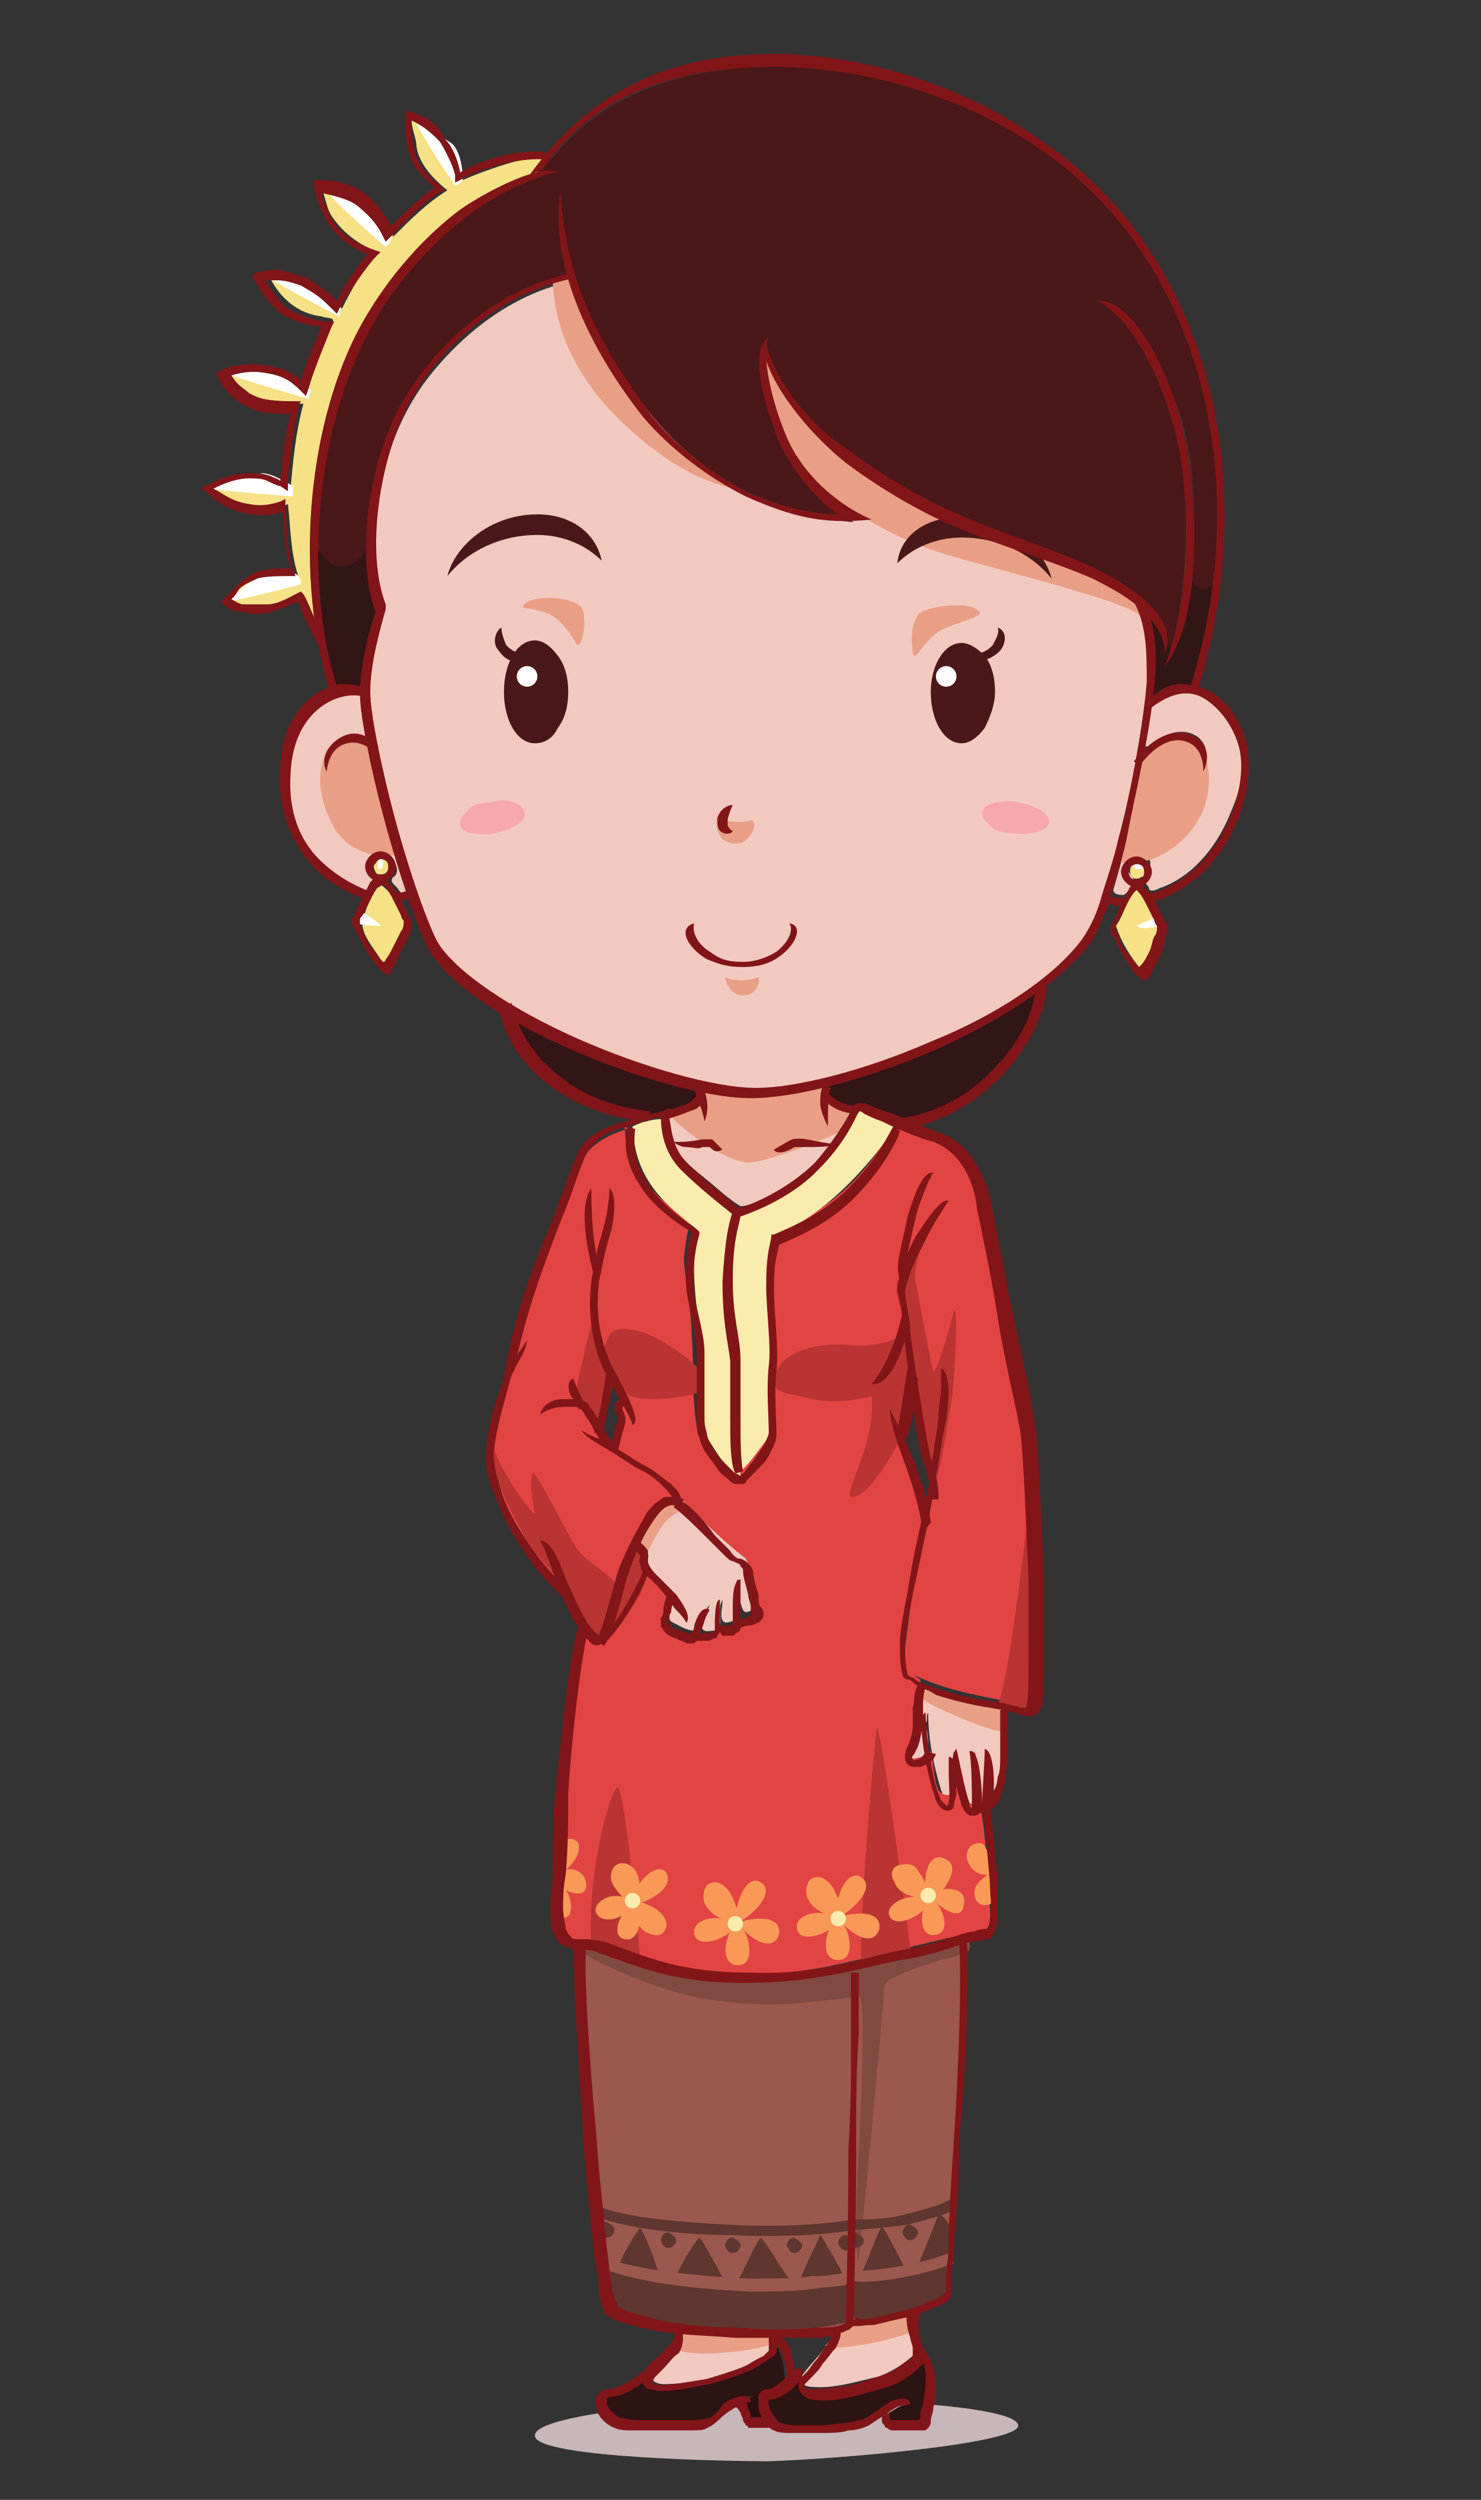 <?xml version="1.0" encoding="utf-8"?>
<!-- Generator: Adobe Illustrator 24.0.0, SVG Export Plug-In . SVG Version: 6.00 Build 0)  -->
<svg version="1.1" id="Layer_1" xmlns="http://www.w3.org/2000/svg" xmlns:xlink="http://www.w3.org/1999/xlink" x="0px" y="0px"
	 viewBox="0 0 57.6 97.2" style="enable-background:new 0 0 57.6 97.2;" xml:space="preserve">
<rect x="0" y="0" width="57.6" height="97.2" fill="#333333" stroke="none"/>
<style type="text/css">
	.st0{fill:#C8B7B8;}
	.st1{fill:#F2C9BF;}
	.st2{fill:#4A1818;}
	.st3{fill:#F7E187;}
	.st4{fill:#2D1312;}
	.st5{fill:#290F0F;}
	.st6{fill:#E24444;}
	.st7{fill:#9C584E;}
	.st8{fill:#FBECAD;}
	.st9{fill:#5F3630;}
	.st10{fill:#E99F86;}
	.st11{fill:#B93433;}
	.st12{fill:#814A41;}
	.st13{fill:#321616;}
	.st14{fill:#F89958;}
	.st15{fill:#FFFFFF;}
	.st16{fill:#821518;}
	.st17{fill:#F7A8AA;}
</style>
<path class="st0" d="M30.1,93.3c-2.4,0-9.3,0.5-9.3,1.4c0,0.9,7.9,1,9.1,1c2.9-0.1,9.8-0.7,9.7-1.4C39.5,93.4,31.4,93.2,30.1,93.3z"
	/>
<path class="st1" d="M22,11c-2.1,0.5-3.9,1.9-5.2,3.5c-1.8,2.2-2.4,5.2-2.2,7.9c0.1,0.6,0.4,1.1,0.1,1.8c-0.7,2.1-0.3,4.4,0.3,6.5
	c0.6,2,1.1,4.3,2.1,6.2c1.2,1.7,3.2,2.6,5,3.5c2.2,0.9,4.5,1.9,6.9,2.1c2.7,0.2,5.3-0.9,7.7-1.9c2-1,4.1-2,5.5-3.8
	c1.1-1.9,1.6-4.3,2-6.5c0.4-2.1,0.7-4.8,0.2-6.9c-0.7-0.5-1.3-0.6-2.1-1c-1.1-0.6-1.7-0.8-2.7-1.2c-1.2-0.6-2.6-0.9-4-1.6
	c-2-1.1-3.7-2.4-5-4.3c-0.1-0.2-0.6-1.1-0.8-1.7c-0.1,2,1.2,4.4,2.3,5.3c0.5,0.5,1.1,1,1.7,1.3c-1.6,0.1-3.4-0.2-4.8-1
	c-2.3-1.1-4.1-3-5.3-5.1c-0.6-1-1-2-1.5-3.1C22.1,11,22,11,22,11z"/>
<path class="st1" d="M13.6,26.9c-1,0-1.9,0.9-2.2,1.9c-0.4,1.1-0.3,2.4,0.2,3.5c0.5,1.1,1.5,2,2.7,2.4c0.2,0,0.3-0.3,0.4-0.4
	c0.1-0.2-0.2-0.2-0.2-0.4c-0.1-0.4,0.3-0.8,0.7-0.5c0.3,0.2,0.3,0.6,0.1,0.7c-0.2,0.2,0.1,0.3,0.2,0.5c0.1,0.1,0.2,0.3,0.3,0.3
	c0.2,0,0.3-0.1,0.2-0.3c-0.5-1.7-1-3.4-1.4-5.1c0-0.2-0.1-0.5-0.3-0.6c-0.5-0.3-1.1-0.2-1.4,0.3c-0.1,0.1-0.1,0.3-0.1,0.2
	c0.1-0.6,0.9-1,1.5-0.7c0.2,0,0.1-0.3,0.1-0.4c-0.1-0.4-0.1-0.9-0.2-1.3C14,26.8,13.8,26.9,13.6,26.9z"/>
<path class="st1" d="M46,26.8c-0.4,0-0.9,0.2-1.2,0.5c-0.2,0.3-0.2,0.7-0.2,1.1c0,0.2-0.1,0.4-0.1,0.6c0.2,0.1,0.3-0.1,0.5-0.2
	c0.4-0.3,1-0.5,1.5-0.2c0.2,0.1,0.4,0.4,0.4,0.6c-0.2-0.5-0.7-0.8-1.2-0.7c-0.5,0.1-0.9,0.5-1.2,0.9c-0.3,1.8-0.7,3.5-1.2,5.2
	c0,0.2,0.3,0.2,0.4,0.2c0.2-0.1,0.3-0.4,0.4-0.6c-0.1-0.2-0.3-0.3-0.2-0.6c0-0.4,0.6-0.5,0.8-0.2c0.1,0.2,0,0.5-0.2,0.7
	c-0.1,0.2,0.2,0.3,0.2,0.5c0.2,0.1,0.4-0.1,0.5-0.1c1.3-0.5,2.2-1.7,2.7-3c0.4-0.9,0.6-2,0.3-3c-0.3-0.9-1-1.7-2-1.8
	C46.1,26.8,46.1,26.8,46,26.8z"/>
<path class="st1" d="M31.9,42.3c-1,0.2-2,0.4-3,0.3c-0.5,0-0.9-0.1-1.4-0.2c-0.2,0.1,0,0.3,0,0.4c0,0.1,0,0.3,0,0.4
	c0-0.1-0.1-0.4-0.3-0.3c-0.4,0.2-0.7,0.3-1.1,0.5c-0.2,0.2,0,0.4,0,0.6c0,0.2,0.1,0.3,0.1,0.4c0.2,0.6,0.7,1,1.2,1.4
	c0.5,0.4,0.9,0.8,1.4,1.1c0.2,0,0.5-0.1,0.7-0.2c1-0.4,1.9-1,2.6-1.8c0.4-0.5,0.9-1.1,1.2-1.7c0-0.2-0.3-0.2-0.4-0.3
	c-0.2,0-0.4-0.3-0.6-0.2c-0.1,0.1-0.1,0.3-0.1,0.5c-0.1-0.3-0.2-0.6-0.1-1C32,42.4,31.9,42.3,31.9,42.3z"/>
<path class="st1" d="M26.1,58.4c-0.4,0.1-0.6,0.4-0.9,0.7c-0.2,0.2-0.3,0.5-0.4,0.8c0.1,0.2,0.5,0.4,0.4,0.7
	c-0.1,0.4,0.3,0.6,0.5,0.9c0.3,0.4,0.8,0.7,0.9,1.2c0.1,0.2-0.1-0.1-0.2-0.2c-0.1-0.1-0.3-0.2-0.3,0c0,0.2-0.2,0.5,0.1,0.6
	c0.2,0.1,0.5,0.3,0.8,0.3c0.2-0.1,0.2-0.4,0.3-0.6c0.1-0.1,0.2-0.3,0.3-0.4c-0.1,0.3-0.3,0.6-0.3,0.9c0.1,0.2,0.3,0.1,0.5,0.1
	c0.3-0.1,0.2-0.5,0.2-0.7c0-0.2,0-0.3,0.1-0.5c0,0.3-0.1,0.6,0,0.8c0.1,0.2,0.4,0,0.5,0c0.1-0.2,0-0.4,0-0.6c0-0.3-0.1-0.7,0.1-1
	c0.1,0.4,0,0.8,0.2,1.2c0.1,0.2,0.4,0,0.5-0.2c0.1-0.3-0.1-0.5-0.1-0.8c-0.1-0.4-0.2-0.8-0.3-1.1c-0.3-0.2-0.6-0.4-0.8-0.7
	c-0.6-0.5-1.1-1.1-1.7-1.6C26.2,58.5,26.1,58.4,26.1,58.4z"/>
<path class="st1" d="M26.6,90.6c-0.2,0-0.1,0.3-0.2,0.5c-0.3,0.5-0.8,0.8-1,1.3c-0.1,0.2,0.2,0.3,0.4,0.3c1.2,0,2.3-0.3,3.4-0.8
	c0.3-0.2,0.7-0.3,0.8-0.6c0-0.2,0-0.3-0.1-0.5C28.8,90.7,27.7,90.7,26.6,90.6z"/>
<path class="st1" d="M35.2,90c-0.7,0.2-1.3,0.3-2,0.3c-0.1,0.1-0.3,0.2-0.4,0.2c-0.2,0-0.4,0.1-0.4,0.3c-0.3,0.6-0.9,1.1-1.3,1.7
	c0,0.2,0.3,0.3,0.4,0.3c0.9,0.1,1.8-0.2,2.7-0.4c0.5-0.2,1-0.5,1.4-0.9c-0.1-0.5-0.2-0.9-0.2-1.4C35.4,90,35.3,90,35.2,90z"/>
<path class="st1" d="M35.9,65.8c-0.2,0.1-0.1,0.4-0.1,0.5c0,0.2-0.1,0.5,0,0.7c-0.1,0.1,0,0.2-0.1,0.2c0,0.4-0.1,0.7-0.3,1
	c-0.1,0.1,0,0.2,0.1,0.3c0.1,0,0.3,0,0.4-0.1c0.1-0.1,0.2-0.2,0.2-0.3c0-0.3,0-0.7-0.1-1c0,0,0,0,0-0.1c0.1-0.1,0-0.3,0.1-0.4
	c0,1,0.2,2,0.5,3c0.1,0.2,0.1,0.5,0.4,0.4c0.2-0.2,0.1-0.5,0.1-0.7c0-0.4-0.1-0.8,0-1.2c0.2,0.7,0.3,1.4,0.6,2
	c0.2,0.2,0.2-0.2,0.2-0.3c0-0.6,0-1.2,0-1.7c0.2,0.6,0.1,1.5,0.2,2.1c0.1,0.2,0.3-0.1,0.3-0.3c0.2-0.1,0.4-0.5,0.5-0.9
	c0.1-0.8,0.1-1.7,0.1-2.5c0-0.2-0.4-0.2-0.5-0.2C37.6,66.3,36.8,66,35.9,65.8C36,65.8,35.9,65.8,35.9,65.8z"/>
<path class="st2" d="M30,2.6c-3,0-6.3,0.9-8.3,3.3c-0.1,0.2-0.6,0.5-0.8,0.9c-5.3,2.3-7.1,6.3-8,9.8c-0.5,1.7-0.6,3.4-0.5,5.1
	c0,1.6,0.2,3.6,0.6,5.2c0.5,0,0.7-0.2,1-0.1c0.3-0.1,0.1-0.6,0.2-0.8c0.1-0.7,0.3-1.4,0.5-2.1c-0.4-1.4-0.4-2.8-0.3-4.2
	c0.4-3.1,2.2-6,4.8-7.7c0.8-0.6,2-0.9,3-1.2c0.2,0.7,0.8,1.9,1.9,3.6c1,1.6,2.2,3.1,3.8,4.1c1.3,0.8,3.7,1.7,5.3,1.8
	c-0.7-0.4-0.7-0.6-1.2-1c-1.5-1.3-2-2.7-2.3-4.6c0-0.4-0.1-0.4,0-0.9c0.4,1,1,1.7,1.8,2.6c1.5,1.6,3.4,2.8,5.5,3.7
	c0.6,0.1,1.2,0.1,1.8,0.4c0.7,0.2,1.2,1,2,1.1c1.3,0.5,2.6,1,3.7,1.9c0.5,0.4,0.8,1.3,1,1.8c0.3-0.6,0.2-0.9,0.3-1.1
	c0.4-2.5,0.5-5.2-0.1-7.7c-0.5-1.6-1.1-3.3-2.4-4.5c-0.2-0.1-0.3-0.3,0-0.1c1.3,0.9,1.9,2.5,2.5,3.9c0.7,2,0.7,4.2,0.6,6.3
	c-0.1,1.2-0.2,2.4-0.8,3.4c0.1-0.5-0.1-1.2-1.1-1.9c0.2,0.6,0.5,1.1,0.4,1.3c0.1,0.6-0.1,1.3,0.1,1.9c0.2,0.2,0.5-0.2,0.8-0.1
	c0.3-0.1,0.5,0.1,0.8,0c1.4-4.8,1.3-10.4-0.9-14.9c-1.6-3.4-4.5-6.2-8-7.6C35.3,3.2,32.6,2.5,30,2.6z"/>
<path class="st2" d="M40.5,38.4c-0.7,0.3-1.8,1.3-2.5,1.6c-1.8,0.9-3.7,1.6-5.6,2.2c-0.3,0-0.3,0.4,0,0.5c0.4,0.3,0.8,0.3,1.3,0.3
	c0.6,0.2,1.2,0.7,1.9,0.4c2.2-0.5,3.4-1.9,4.3-3.2C40,39.9,40.5,38.7,40.5,38.4z"/>
<path class="st2" d="M19.6,39.2c0.1,0.6,0.4,1,0.5,1.2c1,1.8,3.1,2.9,5.1,3c0.7-0.2,1.7-0.1,2.2-0.7c-0.1-0.5-0.7-0.6-1-0.7
	c-2.2-0.6-4.2-1.3-6.2-2.3C20.1,39.7,19.9,39.4,19.6,39.2z"/>
<path class="st3" d="M16,4.6c0,0.4,0.2,0.8,0.2,1.1c0.1,0.7,0.7,1.3,1.2,1.7c-0.8,0.5-1.4,1.1-2.1,1.8c-0.5-0.9-1.5-1.7-2.8-1.9
	c0.2,0.5,0.2,0.8,0.4,1.1c0.4,0.6,1,1.1,1.8,1.4c-0.6,0.7-1,1.4-1.4,2.2c-0.6-0.5-1.2-1.1-2-1.2c-0.3,0-0.7-0.2-0.8,0
	c0.4,0.8,1.1,1.4,2,1.5c0.2,0.1,0.6,0,0.4,0.3c-0.4,0.8-0.7,1.7-0.9,2.5c-0.7-0.6-2.1-1-3.1-0.6c0.2,0.4,0.6,0.6,0.8,0.8
	c0.6,0.4,1.4,0.4,2.1,0.4c-0.3,1.1-0.4,2.2-0.5,3.3c-0.8-0.6-2.2-0.6-3,0c0.4,0.5,0.7,0.5,0.9,0.6c0.6,0.2,1.4,0.3,2,0
	c0.1,0.9,0.1,1.9,0.4,2.8c-0.7,0-1.7-0.1-2.3,0.5c-0.3,0.3-0.5,0.7-0.1,0.8c0.8,0.2,1.9-0.2,2.6-0.5c0.1,0.2,0.3,1,0.6,1.4
	c0-0.7-0.2-1.5-0.2-1.9c-0.2-3.2,0.3-6.4,1.6-9.3c1-2.2,2.7-4.1,4.6-5.5c0.7-0.6,1.8-0.9,2.5-1.2c0.2-0.3,0.4-0.5,0.5-0.7
	c-1,0.1-2.5,0.6-3.4,1C17.6,5.9,16.9,4.8,16,4.6z"/>
<path class="st3" d="M14.8,34.4c-0.4,0.3-0.5,0.9-0.7,1.3c-0.1,0.6,0.4,1.1,0.7,1.6c0.1,0.2,0.4,0.3,0.5,0c0.2-0.4,0.5-0.9,0.6-1.4
	C15.5,35.4,15.3,34.7,14.8,34.4C14.9,34.4,14.8,34.4,14.8,34.4z"/>
<path class="st3" d="M44.2,34.6c-0.4,0.4-0.5,1-0.8,1.4c0.2,0.6,0.5,1.1,0.9,1.6c0.3,0,0.3-0.5,0.5-0.7c0.2-0.4,0.4-0.8,0.1-1.2
	C44.7,35.2,44.6,34.8,44.2,34.6z"/>
<path class="st3" d="M44.2,33.5c-0.4,0.1-0.3,0.9,0.2,0.6C44.8,34,44.5,33.5,44.2,33.5z"/>
<path class="st3" d="M14.8,33.4c-0.5,0-0.2,0.9,0.2,0.6C15.3,33.8,15.1,33.4,14.8,33.4z"/>
<path class="st4" d="M35.7,91.6c-0.1,0.1-0.1,0.1-0.2,0.2c-0.2,0.2-0.5,0.4-0.8,0.6c-0.5,0.2-0.9,0.3-1.4,0.5
	c-0.6,0.1-1.1,0.2-1.7,0.2c-0.2,0-0.4-0.1-0.5-0.3c0-0.1,0-0.2-0.1-0.2c-0.1,0-0.1,0.1-0.2,0.1c-0.2,0.2-0.4,0.4-0.7,0.4
	c-0.1,0-0.2,0-0.2,0.1c-0.1,0.1,0,0.3,0,0.4c0.1,0.2,0.2,0.4,0.4,0.6c0.1,0.1,0.3,0.1,0.4,0.1c0.3,0,0.5,0.1,0.8,0.1
	c0.6,0,1.3,0,1.9-0.1c0.2,0,0.4-0.1,0.5-0.2c0.3-0.2,0.6-0.4,0.8-0.5c0.2-0.1,0.3-0.1,0.5-0.1c0,0,0.1,0,0.1,0
	c-0.3,0-0.5,0.2-0.7,0.3c-0.1,0,0,0.1,0,0.2c0,0.1,0,0.2,0.1,0.2c0.1,0,0.2,0,0.2,0c0.3,0,0.6,0,0.9-0.1c0.1,0,0.1-0.1,0.1-0.2
	c0.1-0.4,0.2-0.8,0.2-1.3c0-0.3,0-0.7-0.2-1C35.9,91.6,35.8,91.6,35.7,91.6z"/>
<path class="st4" d="M30.2,91.3c-0.1,0-0.1,0.1-0.2,0.2c-0.3,0.3-0.7,0.4-1,0.6c-0.5,0.2-0.9,0.4-1.4,0.5c-0.5,0.1-0.9,0.2-1.4,0.2
	c-0.3,0-0.6,0-0.9-0.1c-0.1,0-0.1-0.1-0.2-0.2c0-0.1-0.1-0.1-0.2,0c-0.3,0.2-0.7,0.5-1.1,0.5c-0.1,0-0.3,0-0.4,0.1
	c-0.1,0.1-0.1,0.3,0,0.4c0.1,0.2,0.3,0.4,0.5,0.5c0.2,0.1,0.4,0.1,0.5,0.1c0.8,0.1,1.5,0.1,2.3,0.1c0.3,0,0.6,0,0.8-0.1
	c0.2-0.1,0.3-0.2,0.5-0.3c0.2-0.2,0.4-0.4,0.7-0.5c0.2-0.1,0.4-0.2,0.6-0.1c0.1,0,0.1,0.2,0.1,0.2c0.1,0,0.2,0,0.1-0.1
	c0-0.1,0-0.2,0.2-0.3c0.1,0,0.2,0,0.4-0.1c0.1-0.1,0.3-0.2,0.4-0.3c0.1-0.1,0-0.2,0-0.2c0-0.4-0.1-0.7-0.2-1
	C30.3,91.3,30.3,91.3,30.2,91.3z"/>
<path class="st5" d="M29.3,93.2c-0.1,0-0.3,0.1-0.4,0.1c-0.1,0,0,0.1,0,0.2c0.1,0.1,0.1,0.3,0.1,0.4c0,0.1,0.1,0.1,0.2,0.1
	c0.1,0,0.3,0,0.4,0c0.1,0,0.1-0.1,0.1-0.2c-0.1-0.2-0.1-0.3-0.2-0.5c0-0.1-0.1-0.1-0.1-0.1C29.4,93.3,29.4,93.2,29.3,93.2z"/>
<path class="st6" d="M24.4,43.9c-0.7,0.2-1.5,0.6-1.8,1.3c-0.5,1.2-0.9,2.5-1.4,3.7c-0.4,1.2-0.9,2.1-1.1,3.3
	c-0.1,0.6-0.2,1.1-0.3,1.5c-0.6,1.4-0.7,2-0.5,3.5c0.3,1.4,0.7,2.3,1.6,3.4c0.3,0.4,0.8,1,1.1,1.2c0.3,0.7,0.6,1.3,1.2,1.8
	c0.3,0.1,0.3-0.4,0.4-0.6c0.5-1.5,0.8-3.2,1.9-4.4c0.2-0.2,0.6-0.2,0.8-0.4c-0.3-0.5-0.7-0.7-0.8-0.9c-0.9-0.7-1.1-0.6-2-1.3
	c-0.1-0.4,0-0.9,0-1.4c0.1-0.5,0.3-0.8,0.4-1.4c0.3,0.6,0.2,0.5,0.4,1.1c-0.1,0.1-0.1,0.1-0.2,0.3c0.1,0.6-0.1,1.1-0.2,1.7
	c0.7,0.7,2,1.1,2.6,2c0.8,0.8,1.6,1.6,2.5,2.3c0.3,0.6,0.4,1.3,0.5,1.9c0,0.5-0.6,0.4-0.9,0.7c-0.3,0.1-0.6,0.2-0.9,0.4
	c-0.7,0.2-1.5-0.1-1.9-0.6c0-0.4,0.3-0.8,0.1-1.1c-0.2-0.1-0.5-0.8-0.7-0.5c-0.4,0.9-0.9,1.8-1.8,2.4c-0.3,0.2-0.6-0.5-0.8-0.2
	c-0.7,3.5-0.8,7.1-0.9,10.7c0,0.4,0,1.1,0.5,1.1c1.6,0.2,3.1,1,4.7,1.2c1.7,0.3,3.4,0.2,5.1-0.1c2-0.4,4-1,6.1-1.4
	c0.5,0,0.4-0.6,0.4-0.9c-0.1-1.3-0.2-3.9-0.5-4.2c-0.2,0.1-0.3,0.3-0.4,0c-0.1-0.2-0.2-0.5-0.3-1c-0.1,1.1-0.7,0.8-0.8,0.6
	c-0.2-0.4-0.2-1.2-0.3-1.5c-0.2,0.2-1,0.5-0.9,0c0.1-0.5,0.3-1,0.3-1.5c0-0.4,0.2-0.9,0.2-1.3c-0.6-0.3-0.7-1-0.6-1.5
	c0.1-1.6,0.8-3.2,0.9-4.8c-0.2-0.9-0.8-2-1.1-3.1c-0.1-0.3,0-0.1,0-0.4c0.2-0.6,0.2-0.6,0.2-0.9c0.2-0.5,0.2-0.8,0.3-1.5
	c0.2,1.2,0.5,3.4,0.8,4.6c-0.1,0.6-0.7,2.9-1.1,6.4c0,0.4,0,0.9,0.5,1.1c1.3,0.6,2.8,0.8,4.2,1.1c0.4-0.1,0.2-0.6,0.2-0.9
	c0-3.3,0-6.6-0.3-9.9c-0.5-2.9-1.1-5.8-1.7-8.8c-0.2-1-0.7-2-1.7-2.5c-0.5-0.2-1-0.5-1.5-0.6c-0.2,0.2-0.2,0.5-0.4,0.6
	c-0.8,1.4-2,2.6-3.5,3.3c-0.3,0.2-0.6,0.2-1,0.3c-0.2,1.9,0.1,4.4,0,6.3c-0.1,0.7,0.1,1.4-0.4,2c-0.3,0.4-0.6,0.9-1.1,1.1
	c-0.6-0.4-1.1-1-1.4-1.7c-0.2-1.2-0.1-2.4-0.2-3.6c0-1-0.3-2.3-0.3-3c0.1-0.8,0.1-0.9,0.3-1.5c-0.4-0.4-1.1-0.6-1.4-1
	c-0.7-0.7-1.2-1.6-1.2-2.6C24.6,44,24.5,43.9,24.4,43.9z"/>
<path class="st6" d="M24.1,61.4c-0.2,0.6-0.6,1.7-0.6,2.3c0.2,0.2,0.7-0.7,0.9-0.8c0.3-0.5,0.8-1.1,0.9-1.7c-0.1-0.6-0.4-1-0.6-1.2
	C24.4,60.3,24.3,61,24.1,61.4z"/>
<path class="st7" d="M22.5,75.7c0.1,1,0.3,1.7,0.2,2.4c0.3,3.8,0.3,7.9,1,11.7c0.2,0.8,1.4,0.4,2,0.6c2.3,0.2,4.9,0.4,7.2,0.3
	c0.3-0.6,0.1-2.6,0.2-3.2c0-3.7,0.3-7,0.1-10.8c-0.6,0.2-1,0.5-1.4,0.4c-2.6,0.4-5.3,0.2-7.8-0.7C23.7,76.1,23,75.7,22.5,75.7z"/>
<path class="st7" d="M33.3,76.5c-0.1,4.3-0.3,9.4-0.2,13.7c0.5,0,1-0.2,1.5-0.3c0.7-0.2,1.7-0.4,2.3-0.8c0.5-4.4,0.4-9,0.5-13.5
	C36.5,75.9,35.1,75.8,33.3,76.5z"/>
<path class="st8" d="M33.5,43.1c-0.5,0.7-0.8,1.4-1.5,2.2c-0.9,0.7-2.1,1.3-3.3,1.8c-0.3,1.1-0.3,1.8-0.4,2.8
	c0.1,2.2,0.1,5.2,0.4,7.4c0.5-0.4,0.9-1.1,1.2-1.4c0.2-1.4,0.2-2.2,0.1-3.3c0-1.6-0.2-2.9,0-4.5c1.9-0.7,3.8-2.7,4.9-4.4
	C34.8,43.6,33.9,43.2,33.5,43.1z"/>
<path class="st8" d="M24.6,43.8c0.1,2.2,1.4,3.1,2.5,4c-0.2,1.2-0.1,2.5,0.1,3.8c0.2,1.5-0.2,2.9,0.3,4.3c0.2,0.3,0.9,1.5,1.3,1.6
	c-0.1-1.5-0.1-3.3-0.1-4.4c-0.1-2.2-0.3-4.2,0.1-5.8c-1.1-0.9-2.8-2.2-2.8-3.8C25.4,43.5,25,43.6,24.6,43.8z"/>
<path class="st9" d="M23.6,88.1c-0.1,0.1,0,0.3,0,0.5c0.1,0.4,0.1,0.8,0.3,1.1c0.2,0.3,0.6,0.3,0.9,0.4c1.4,0.3,2.8,0.4,4.2,0.5
	c1.2,0,2.3,0,3.5-0.2c0.2-0.1,0.4,0,0.5-0.2c0.1-0.4,0-0.8,0.1-1.2c0-0.1,0-0.4-0.2-0.4c-0.9,0.2-1.7,0.2-2.6,0.2
	c-2.1,0-4.2-0.1-6.2-0.6C23.9,88.2,23.8,88.1,23.6,88.1z"/>
<path class="st9" d="M36.7,88c-1.1,0.4-2.3,0.6-3.4,0.6c-0.2,0.1-0.1,0.3-0.1,0.4c0,0.4,0,0.7,0,1.1c0.1,0.1,0.3,0.1,0.4,0.1
	c0.9-0.1,1.7-0.3,2.6-0.6c0.2-0.1,0.5-0.2,0.6-0.4c0.1-0.3,0.1-0.7,0.1-1C36.8,88,36.8,88,36.7,88z"/>
<path class="st10" d="M26.1,43.4c0.5,0.6,2.2,1.8,3,1.8c0.8,0,3.8-1.2,3.9-1.4c0.2-0.2,0.3-0.4,0.3-0.5s-1.1-0.4-1.2-0.6
	c-0.1-0.2,0-0.2,0-0.4c0-0.2-1.8,0.5-2.6,0.3c-0.8-0.1-2-0.2-2.2-0.3s0.2,0.2,0.1,0.5C27.4,43,26.3,43.4,26.1,43.4z"/>
<path class="st11" d="M23.5,52.4c0.2-0.5,0.2-0.8,1-0.7c0.8,0,2.5,1.2,2.7,1.6c0.2,0.5,0.1,0.7,0,0.8c-0.1,0.2-2.4,0.5-2.8,0.1
	C24,53.8,23.5,52.7,23.5,52.4z"/>
<path class="st11" d="M22.4,54.1c0.1-0.7,0.7-2.9,0.7-3.2c0.1-0.3,0,0.9,0.3,1.4c0.3,0.5,0.5,0.7,0.5,1c0,0.3-0.4,2.1-0.5,2.4
	C23.3,55.9,22.4,54.4,22.4,54.1z"/>
<path class="st11" d="M19.2,56.3c0.3,1,1.7,2.9,1.6,2.5c-0.1-0.3-0.2-1.3-0.1-1.5c0.1-0.3,1.4,2.5,1.8,3c0.4,0.5,1.4,1,1.5,1.4
	c0.1,0.3-0.5,2-0.6,2.2c-0.2,0.1-0.7-0.5-0.9-1c-0.2-0.5-0.3-1.1-0.5-1.2c-0.2-0.2-1.2-1.3-1.5-1.8c-0.3-0.5-1-1.8-1.1-2.3
	C19.1,57,19.1,56.6,19.2,56.3z"/>
<path class="st10" d="M24.7,59.9c0.1-0.6,0.7-1.3,1-1.4c0.2-0.1,0.6-0.2,0.7-0.2c0.1,0,0.1,0.2,0.2,0.3c0.1,0.1-0.5,0.2-0.9,0.8
	c-0.3,0.5-0.5,0.9-0.6,1.1C25.1,60.7,24.7,60.2,24.7,59.9z"/>
<path class="st11" d="M36.1,47.8c-0.3,0.6-0.6,1.7-0.5,2c0.1,0.4,0.6,3.3,0.7,3.5s0.7-1.9,0.8-2.3c0.2-0.4,0,3-0.1,3.5
	c-0.1,0.5-0.4,2.7-0.6,3s-0.3-0.3-0.4-0.7c-0.1-0.4-0.2-0.8-0.3-1.3c-0.1-0.5-0.5-4-0.6-4.4c-0.1-0.4-0.3-0.8-0.2-1.3
	C35.1,49.6,35.8,48.1,36.1,47.8z"/>
<path class="st11" d="M30.2,53.3c0.4-0.9,2-1.1,2.8-1c0.7,0.1,1.9-0.1,2.1-0.5c0.2-0.5,0.3,0.2,0.3,0.6c0,0.4,0.1,1.2,0.1,1.5
	c-0.1,0.3-0.3,1.9-0.5,2.1c-0.1,0.2-1.1,2.1-1.8,2.2c-0.6,0.1,0.9-2,0.7-3.9c-0.5,0.1-1.4,0.3-2.3,0.1c-0.8-0.2-1.4-0.2-1.5-0.6
	C30.1,53.5,30.1,53.6,30.2,53.3z"/>
<path class="st11" d="M38.8,66.3c0.5-1.1,1.2-7.7,1.3-8.4c0.1-0.7,0.3,4.1,0.3,5c0,0.8,0.1,3.4-0.1,3.7S39,66.1,38.8,66.3z"/>
<path class="st10" d="M35.8,66c0.4,0.4,3.2,1.5,3.2,1.3c0-0.3,0.1-0.6,0-0.8c-0.1-0.2-0.2-0.1-0.8-0.2c-0.6-0.1-2.3-0.6-2.4-0.7
	C35.7,65.4,35.7,65.7,35.8,66z"/>
<path class="st11" d="M33.5,76.3c-0.1-1.4,0.5-8.6,0.6-9.1s1.3,8.3,1.3,8.6C35.4,76.1,33.7,76.1,33.5,76.3z"/>
<path class="st11" d="M23,75.7c-0.2-2.7,0.7-6,1-6.2c0.3-0.2,0.9,6.5,0.9,6.8C24.8,76.6,23.2,75.7,23,75.7z"/>
<path class="st12" d="M22.6,75.7c0.3,0,0.5-0.1,0.9,0.2c0.4,0.2,3,1,3.7,1.1c0.6,0.1,3.5,0.1,4.3-0.1c0.7-0.2,2.3-0.6,2.8-0.6
	c0.5-0.1,3.1-0.7,3.3-0.8s0.1,0.3,0.1,0.3c0,0.1-0.5,0.3-1.1,0.4c-0.6,0.2-2.2,0.7-2.2,1s-0.9,10.1-1,10.6c-0.1,0.5-0.1-1.5-0.1-2.1
	c0-0.6,0.5-8.2,0.1-8.1c-0.3,0.1-1.5,0.2-2.5,0.3c-1.1,0.1-2.4,0-3.6-0.2c-1.8-0.3-4.3-1.5-4.5-1.7C22.4,75.9,22.6,75.9,22.6,75.7z"
	/>
<path class="st10" d="M26.1,91.2c0.4,0.6,3.5,0.2,4-0.1c-0.1-0.2,0-0.2-0.1-0.4c-0.1-0.2-3.3-0.2-3.5-0.2
	C26.3,90.4,26.3,91,26.1,91.2z"/>
<path class="st10" d="M32.1,91.2c0.2-0.2,0.3-0.4,0.3-0.6c0-0.2,0.6-0.1,0.6-0.3c0.1-0.2,0.6,0,0.9-0.1c0.3-0.1,1.3-0.2,1.5-0.3
	c0.2-0.1,0.1,0.5,0.1,0.7C35.5,90.8,32.6,91.5,32.1,91.2z"/>
<path class="st13" d="M12.9,26.9c-0.2-0.6-0.8-5.2-0.8-6c0.3,0.5,0.7,1.2,1.2,1.1c0.6,0,0.9-0.5,1-0.8c0.1-0.3,0.2,2.1,0.3,2.5
	c0.2,0.4-0.6,2.7-0.6,3S13.2,26.7,12.9,26.9z"/>
<path class="st10" d="M15.6,33.2c-1.2,0.3-2.3-0.3-2.7-1.2c-0.5-1-0.6-1.9-0.2-2.8c0.3-0.6,1.6-0.9,1.9-0.3
	C14.8,29.6,15.3,32.3,15.6,33.2z"/>
<path class="st10" d="M43.5,33.5c0.1-0.8,0.8-3.6,0.9-3.9c0.1-0.3,0.8-1,1.7-1c0.8,0.1,1.2,1.6,0.7,2.9
	C46.1,33.1,44.4,33.8,43.5,33.5z"/>
<path class="st10" d="M35.5,25.4c-0.1-0.8,0-1.1,0.2-1.5c0.2-0.3,2.1-0.6,2.4-0.1c0.1,0.2-0.9,0.4-1.5,0.7
	C35.9,24.9,35.6,25.8,35.5,25.4z"/>
<path class="st10" d="M22.4,25c-0.3-0.5-0.6-0.9-1-1.1c-0.6-0.3-1.3-0.2-1-0.4c0.2-0.3,1.7-0.4,2.2,0.1C22.9,24.1,22.6,25.4,22.4,25
	z"/>
<path class="st10" d="M27.9,31.7c0.2,0.3,1,0.3,1.3,0.2c0.3-0.1,0.1,0.9-0.6,0.9C27.9,32.8,27.8,32.1,27.9,31.7z"/>
<path class="st13" d="M46.2,22.3c0.3,0.6,0.5,0.6,0.7,0.6c0.2,0,0.5-0.6,0.6-0.6c0,0-0.3,2.3-0.5,2.8s-0.4,1.5-0.5,1.6
	c-0.1,0.2-1.6,0.2-1.8,0.6c-0.2,0.4,0.1-1,0-1.7c-0.1-0.7-0.2-1.6-0.3-1.9c-0.1-0.3,1.1,1,1.1,1.6C45.6,25.8,46.2,22.8,46.2,22.3z"
	/>
<path class="st10" d="M21.5,11c0.1,1.9,0.9,3.4,2,4.7c0.9,1,2.9,2.9,5.1,3.3c-1.5-1.1-2.4-1.7-3.6-3.3c-1.2-1.6-2.3-3.7-2.7-4.9
	C21.9,10.8,21.7,10.9,21.5,11z"/>
<path class="st10" d="M29.8,14c0,1.5,0.6,2.9,1.1,3.8c1.2,1.6,3.5,3,5.7,3.7c2.3,0.7,7.4,1.9,7.8,2.5c0.1,0.1,0-0.6-0.2-0.7
	c-0.5-0.4-2.8-1.5-4.2-1.9c-1.4-0.3-3.5-1.4-5.1-2.3C33.4,18.3,30.7,16.1,29.8,14z"/>
<path class="st13" d="M19.8,39.6c-0.2,0.2,0.1,0.5,0.2,0.7c0.8,1.8,2.7,2.8,4.5,3.1c0.6,0.1,1.1-0.1,1.7-0.2
	c0.3-0.1,0.8-0.2,0.9-0.6c-0.1-0.4-0.6-0.3-1-0.5c-2-0.6-3.9-1.3-5.7-2.3C20.3,39.7,20.1,39.6,19.8,39.6z"/>
<path class="st13" d="M40.2,38.7c-0.6,0.3-1.1,0.7-1.7,1c-1.9,1.1-4,1.8-6.1,2.5c-0.2,0-0.4,0.3-0.2,0.5c0.4,0.3,0.9,0.4,1.3,0.4
	c0.7,0.2,1.3,0.7,2.1,0.4c1.9-0.5,3.5-1.9,4.3-3.6c0.1-0.3,0.4-0.7,0.3-1C40.3,38.8,40.3,38.7,40.2,38.7z"/>
<path class="st11" d="M24.7,60.2c-0.2,0.1-0.2,0.5-0.3,0.7c-0.3,0.8-0.7,1.9-0.8,2.8c0.3-0.2,0.5-0.5,0.6-0.6c0.4-0.6,0.8-1.2,1-1.9
	c0-0.2-0.1-0.5-0.1-0.7C24.9,60.3,24.8,60.2,24.7,60.2z"/>
<path class="st10" d="M28.2,38c0.5,0.2,1,0.1,1.3,0c0.1,0.2-0.1,0.7-0.6,0.7C28.5,38.7,28.3,38.4,28.2,38z"/>
<path class="st14" d="M28.6,74.6c0.1-1.1,0.6-1.7,1-1.4c0.6,0.4-0.4,1.3-0.8,1.5C28.4,75,28.6,74.8,28.6,74.6z"/>
<path class="st14" d="M28.3,74.7c-0.6-0.2-0.8-0.5-0.9-0.7c-0.1-0.3,0-0.6,0.1-0.7s0.5-0.3,0.9,0.3c0.3,0.6,0.3,0.7,0.3,1
	C28.6,74.8,28.3,74.7,28.3,74.7z"/>
<path class="st14" d="M28.5,74.9c-0.5,0.9-0.3,1.6,0.3,1.5c0.6-0.1,0.3-1.3,0-1.5C28.7,75,28.6,74.9,28.5,74.9z"/>
<path class="st14" d="M28.8,74.9c0.5,0.6,1.3,1,1.5,0.3c0.1-0.8-1.1-0.6-1.4-0.5C28.6,74.8,28.7,74.8,28.8,74.9z"/>
<path class="st14" d="M28.4,74.7c-0.7-0.3-1.5,0-1.4,0.5c0.1,0.6,1.3,0.2,1.6-0.3C28.5,74.8,28.6,74.8,28.4,74.7z"/>
<path class="st14" d="M24.5,74c-0.4-0.3-0.6-0.6-0.7-0.8c-0.1-0.3,0-0.6,0.2-0.7c0.3-0.2,1.1,0.1,0.8,1.3C24.7,73.9,24.6,74,24.5,74
	z"/>
<path class="st14" d="M24.7,73.8c0-0.7,0.9-1.4,1.2-1c0.4,0.6-0.8,1.2-1.1,1.2S24.7,73.9,24.7,73.8z"/>
<path class="st14" d="M24.6,74c0.1,0.9,0.4,1.1,0.7,1.2c0.5,0.2,0.8-0.3,0.5-0.7c-0.3-0.4-0.8-0.5-1-0.6
	C24.6,73.8,24.6,73.8,24.6,74z"/>
<path class="st14" d="M24.5,74c-0.5,0.6-0.7,1.3-0.2,1.4c0.5,0.1,0.7-0.6,0.5-1.3C24.4,73.4,24.5,73.9,24.5,74z"/>
<path class="st14" d="M24.4,73.8c-0.8-0.3-1.4,0.3-1.2,0.6c0.2,0.4,1.1,0.3,1.4-0.4C24.6,73.6,24.6,73.9,24.4,73.8z"/>
<path class="st14" d="M21.5,74c0,0.4,0.4,0.7,0.6,0.5c0.2-0.2,0.1-0.8-0.1-1c0.2,0.1,0.8,0.3,0.8-0.2c0-0.5-0.5-0.7-0.8-0.6
	c0.3-0.2,0.6-0.7,0.5-1s-0.7-0.3-0.8,0.2C21.6,72.3,21.5,73.7,21.5,74z"/>
<path class="st14" d="M32.5,74.4c0.1-1.1,0.6-1.7,1-1.4c0.6,0.4-0.4,1.3-0.8,1.5C32.4,74.8,32.5,74.6,32.5,74.4z"/>
<path class="st14" d="M32.3,74.5c-0.6-0.2-0.8-0.5-0.9-0.7c-0.1-0.3,0-0.6,0.1-0.7c0.1-0.1,0.5-0.3,0.9,0.3c0.3,0.6,0.3,0.7,0.3,1
	S32.3,74.5,32.3,74.5z"/>
<path class="st14" d="M32.4,74.7c-0.5,0.9-0.3,1.6,0.3,1.5c0.6-0.1,0.3-1.3,0-1.5C32.6,74.7,32.6,74.7,32.4,74.7z"/>
<path class="st14" d="M32.7,74.7c0.5,0.6,1.3,1,1.5,0.3c0.1-0.8-1.1-0.6-1.4-0.5C32.5,74.6,32.6,74.6,32.7,74.7z"/>
<path class="st14" d="M32.4,74.5c-0.7-0.3-1.5,0-1.4,0.5c0.1,0.6,1.3,0.2,1.6-0.3C32.5,74.6,32.5,74.6,32.4,74.5z"/>
<path class="st14" d="M36,73.6c-0.1-1.1,0.3-1.6,0.8-1.3c0.6,0.3-0.1,1.2-0.4,1.5C35.9,74.1,36,73.8,36,73.6z"/>
<path class="st14" d="M35.8,73.8c-0.6-0.1-0.9-0.3-1-0.6c-0.2-0.3-0.1-0.5,0-0.6c0.1-0.1,0.6-0.2,0.8,0c0.4,0.5,0.4,0.7,0.5,0.9
	C36.1,73.9,35.8,73.8,35.8,73.8z"/>
<path class="st14" d="M36,73.8c-0.3,1-0.1,1.6,0.5,1.4c0.5-0.2,0.1-1.2-0.3-1.4C36.1,73.8,36.1,73.8,36,73.8z"/>
<path class="st14" d="M36.3,73.9c0.6,0.5,1.2,0.8,1.2,0c0-0.6-1-0.5-1.2-0.3C36.1,73.8,36.2,73.9,36.3,73.9z"/>
<path class="st14" d="M35.9,73.8c-0.7-0.2-1.5,0.3-1.3,0.7c0.2,0.5,1.3,0,1.5-0.5C36,73.8,36.1,73.9,35.9,73.8z"/>
<path class="st14" d="M38.6,74c-0.4,0.2-0.7,0-0.7-0.4c0-0.4,0.4-0.6,0.5-0.7c-0.1,0-0.5,0-0.7-0.4c-0.2-0.3-0.1-0.7,0.2-0.8
	c0.3-0.1,0.4,0,0.5,0.3C38.5,72.3,38.6,73.7,38.6,74z"/>
<path class="st9" d="M23.3,85.8l-0.1,0.4c1.1,0.4,3.1,0.7,5.1,0.7c2,0.1,3.9,0,4.9-0.2l-0.1-0.4c-0.9,0.2-2.9,0.3-4.8,0.2
	C26.3,86.4,24.3,86.2,23.3,85.8z"/>
<path class="st9" d="M37,85.5c-0.3,0.2-1,0.4-1.8,0.6c-0.7,0.2-1.6,0.2-2.1,0.2l0,0.4c0.6,0,1.4-0.1,2.2-0.2
	c0.8-0.2,1.5-0.4,1.9-0.6L37,85.5z"/>
<path class="st9" d="M26.3,87.1c0,0.1-0.1,0.3-0.3,0.3c-0.1,0-0.1,0-0.2-0.1c0,0-0.1-0.1-0.1-0.2c0-0.1,0.1-0.3,0.3-0.3
	C26.2,86.9,26.3,87,26.3,87.1z"/>
<path class="st9" d="M28.8,87.3c0,0.1-0.1,0.3-0.3,0.3c-0.1,0-0.1,0-0.2-0.1c0,0-0.1-0.1-0.1-0.2c0-0.1,0.1-0.3,0.3-0.3
	C28.7,87.1,28.8,87.2,28.8,87.3z"/>
<path class="st9" d="M23.9,86.7c0,0.1-0.1,0.3-0.3,0.3c-0.1,0-0.1,0-0.2-0.1c0,0-0.1-0.1-0.1-0.2c0-0.1,0.1-0.3,0.3-0.3
	C23.8,86.5,23.9,86.6,23.9,86.7z"/>
<path class="st9" d="M31.2,87.3c0,0.1-0.1,0.3-0.3,0.3c-0.1,0-0.1,0-0.2-0.1c0-0.1-0.1-0.1-0.1-0.2c0-0.1,0.1-0.3,0.3-0.3
	C31,87.1,31.2,87.2,31.2,87.3z"/>
<path class="st9" d="M33.2,87.2c0,0.1-0.1,0.3-0.3,0.3c-0.1,0-0.1,0-0.2-0.1c0,0-0.1-0.1-0.1-0.2c0-0.1,0.1-0.3,0.3-0.3
	C33,87,33.2,87.1,33.2,87.2z"/>
<path class="st9" d="M33.6,87.1c0,0.1-0.1,0.3-0.3,0.3c-0.1,0-0.1,0-0.2-0.1c0,0-0.1-0.1-0.1-0.2c0-0.1,0.1-0.3,0.3-0.3
	C33.4,86.9,33.6,87,33.6,87.1z"/>
<path class="st9" d="M35.7,86.8c0,0.1-0.1,0.3-0.3,0.3c-0.1,0-0.1,0-0.2-0.1c0,0-0.1-0.1-0.1-0.2c0-0.1,0.1-0.3,0.3-0.3
	C35.6,86.6,35.7,86.7,35.7,86.8z"/>
<path class="st9" d="M24.1,88c0.2-0.5,0.6-1.1,0.8-1.4c0.2,0.3,0.6,1.4,0.7,1.7C25.7,88.5,24.2,88.2,24.1,88z"/>
<path class="st9" d="M26.3,88.5c0.2-0.5,0.7-1.3,0.9-1.5c0.2,0.2,0.8,1.4,1,1.7C28.4,88.8,26.4,88.6,26.3,88.5z"/>
<path class="st9" d="M28.7,88.7c0.3-0.6,0.7-1.5,0.9-1.7c0.2,0.2,0.9,1.4,1.1,1.6C30.8,88.8,29,88.8,28.7,88.7z"/>
<path class="st9" d="M31.1,88.7c0.3-0.8,0.7-1.5,0.8-1.8c0.1,0.1,0.9,1.5,0.9,1.6C32.9,88.6,31.2,88.8,31.1,88.7z"/>
<path class="st9" d="M33.5,88.4c0.3-0.6,0.7-1.8,0.8-1.8c0.1,0,0.8,1.4,0.9,1.6C35.3,88.3,33.7,88.5,33.5,88.4z"/>
<path class="st9" d="M35.7,88.1c0.2-0.5,0.7-1.7,0.8-2c0.2,0,0.5,0.5,0.5,0.6c0,0.2,0,0.8-0.1,0.9C36.9,87.8,36.1,88,35.7,88.1z"/>
<path class="st7" d="M23.5,87.8l-0.1,0.4c1.6,0.6,3.8,0.8,5.7,0.9c1,0,1.8,0,2.5-0.1c0.7-0.1,1.2-0.1,1.5-0.2L33,88.3
	c-0.2,0.1-0.7,0.2-1.4,0.2c-0.7,0.1-1.6,0.1-2.5,0.1C27.2,88.5,25,88.3,23.5,87.8z"/>
<path class="st7" d="M36.9,87.6c-0.9,0.4-2.7,0.7-3.7,0.7l0,0.4c1.1,0.1,2.9-0.3,3.9-0.7L36.9,87.6z"/>
<path class="st15" d="M16.1,4.6c0.3,0.7,1.5,2.5,1.6,2.6c0.1,0,0.3-0.1,0.3-0.3c0-0.3-0.1-1-0.4-1.3C17.3,5.4,16.4,4.8,16.1,4.6z"/>
<path class="st15" d="M12.6,7.3C13,7.9,14.9,9.5,15,9.6c0,0,0.3-0.3,0.2-0.4c-0.1-0.2-0.5-1.1-1-1.3C13.7,7.6,12.8,7.3,12.6,7.3z"/>
<path class="st15" d="M10.4,10.8c0.4,0.2,2.7,1.5,2.8,1.5c0-0.1,0.1-0.3,0-0.4c-0.2-0.3-0.8-0.8-1.2-1
	C11.6,10.8,10.5,10.7,10.4,10.8z"/>
<path class="st15" d="M9,14.6c0.6,0.2,2.9,0.9,3,0.9c0-0.1,0.1-0.3,0.1-0.3c-0.2-0.2-0.9-0.7-1.3-0.8C10.3,14.3,9.1,14.4,9,14.6z"/>
<path class="st15" d="M8.2,19c0.5,0.1,3.1,0.3,3.2,0.3c0-0.1,0-0.3,0-0.4c-0.2-0.1-0.8-0.5-1.2-0.5C9.8,18.5,8.3,18.8,8.2,19z"/>
<path class="st15" d="M8.9,23.4c0.4-0.1,2.7-0.6,2.8-0.7c0,0,0-0.4-0.3-0.4c-0.2,0-1,0-1.3,0.1C9.9,22.5,8.9,23.2,8.9,23.4z"/>
<path class="st15" d="M13.9,35.9c0.2,0.1,0.8,0.1,0.9,0.1c0.1,0-0.6-0.5-0.7-0.5C14,35.6,13.9,35.7,13.9,35.9z"/>
<path class="st15" d="M44.2,36c0,0,0.7-0.3,0.8-0.4c0.1-0.1,0.2,0.2,0.2,0.3C45.2,36,44.4,36.2,44.2,36z"/>
<path class="st15" d="M44.5,33.7c0,0,0,0.1-0.1,0.1s-0.1,0-0.1,0s-0.1,0-0.1,0s-0.1-0.1-0.1-0.1c0-0.1,0.1-0.2,0.2-0.2
	S44.5,33.6,44.5,33.7z"/>
<path class="st15" d="M14.9,33.6c0,0,0,0.1,0,0.1c0,0-0.1,0.1-0.1,0.1s-0.1,0-0.1-0.1c0,0,0-0.1,0-0.1s0-0.1,0-0.1
	c0,0,0.1-0.1,0.1-0.1s0.1,0,0.1,0.1C14.9,33.5,14.9,33.5,14.9,33.6z"/>
<circle class="st8" cx="24.6" cy="73.9" r="0.3"/>
<circle class="st8" cx="28.6" cy="74.8" r="0.3"/>
<circle class="st8" cx="32.6" cy="74.6" r="0.3"/>
<circle class="st8" cx="36.1" cy="73.7" r="0.3"/>
<path class="st16" d="M21.8,7.4c-0.6,3.9,2.5,7.9,3.2,8.8c1.1,1.3,2.6,2.4,4,3.1c1.8,0.8,3,1.1,4.9,0.9c-1.4-0.6-2.7-1.8-3.3-3.2
	c-0.6-1.4-1-3.2-0.7-3.9c-1,0.7,0.3,3.8,0.4,4.1c0.6,1.2,1.4,2.2,2.3,2.8c-1,0-2.2-0.3-3.4-0.8c-1.4-0.7-2.9-1.8-3.9-3.1l0,0l0,0
	C23.1,13.1,22,10.8,21.8,7.4z"/>
<path class="st16" d="M42.7,11.7c1.3,0.7,2.5,2.9,3.1,5.5c0.5,2.3,0.5,6.2-0.5,8.7c1.8-2.3,1-8.1,0.8-8.8
	C45.7,15,44.2,11.6,42.7,11.7z"/>
<path class="st16" d="M22.3,10.6c-3.3,0.7-5.6,3.1-6.8,5.3c-1.1,2.1-1.7,5.6-0.9,7.9C14.4,24.4,14,25.8,14,27c0,0.8,0.4,2.8,0.9,4.7
	s1.2,4,1.7,5.1c0.8,1.5,3.1,2.9,5.6,4s5.3,1.9,7,1.9c1.7,0,4.4-0.7,7-1.8c2.5-1.1,4.9-2.6,6.1-4.1l0,0c0.3-0.3,0.5-0.9,0.8-1.6
	c0.2-0.7,0.5-1.6,0.7-2.5c0.4-2.1,0.9-4,1.1-6.1c0.1-1.1,0.1-2.3-0.5-3.4l-0.3,0.2c0.5,0.9,0.5,2,0.5,3.1c-0.1,1.4-0.6,4.3-1.1,6.1
	c-0.2,0.9-0.5,1.7-0.7,2.4s-0.5,1.2-0.7,1.5l0,0l0,0c-1.1,1.5-3.4,3-5.9,4c-2.5,1.1-5.2,1.8-6.8,1.8c-1.6,0-4.4-0.8-6.9-1.9
	c-2.5-1.1-4.8-2.6-5.5-3.8c-0.5-1-1.2-3.1-1.7-5s-0.9-3.9-0.9-4.7c0-1.1,0.4-2.5,0.6-3.2l0-0.1l0-0.1c-0.8-2.1-0.2-5.6,0.8-7.6
	c1.1-2.2,3.5-4.5,6.6-5.1L22.3,10.6z"/>
<path class="st16" d="M17.7,8.3c-1.4,1.1-2.8,2.7-3.8,4.6c-2,3.9-2.4,9.6-1.1,13.9l0.3-0.1c-1.3-4.2-0.8-9.8,1.1-13.5
	c0.9-1.9,2.3-3.4,3.6-4.5c1.3-1.1,3.1-1.9,3.9-2C20.9,6.3,18.3,7.8,17.7,8.3z"/>
<path class="st16" d="M30.1,2.1c-3.6,0-6.9,1.1-9.5,4.7l0.5-0.2c2-3,5.4-4,9-4s7.4,1.2,10.2,3.1c6.2,4.1,8.6,12.6,6,21l0.3,0.1
	c2.6-8.5,0.2-17.2-6.2-21.4C37.6,3.4,33.7,2.1,30.1,2.1z"/>
<path class="st16" d="M19.5,39c-0.1,0-0.1,0-0.1,0.1c0,0,0,0.1,0,0.1c0.3,1.5,1.3,2.6,2.4,3.3c1.1,0.7,2.3,1,3.3,1.1
	c0.1,0,0.1,0,0.2-0.1c0-0.1,0-0.1,0-0.2c0-0.1-0.1-0.1-0.1-0.1c-0.9-0.1-2.1-0.4-3.1-1.1c-1-0.7-1.9-1.7-2.2-3.1
	C19.7,39.1,19.6,39,19.5,39z"/>
<path class="st16" d="M40.5,38.2c-0.1,0-0.2,0.1-0.2,0.2c-0.1,0.9-0.6,2.1-1.6,3.1c-0.9,1-2.2,1.8-3.8,2c-0.1,0-0.1,0-0.1,0.1
	s0,0.1,0,0.2c0,0.1,0.1,0.1,0.2,0.1c1.7-0.2,3-1.1,4-2.1c1-1.1,1.6-2.3,1.7-3.3c0,0,0-0.1,0-0.1C40.6,38.2,40.6,38.2,40.5,38.2z"/>
<path class="st16" d="M13.4,28.6c-0.5,0.2-1,0.8-0.7,1.4c0.1-0.7,0.4-1,0.8-1.1s0.8,0.1,1,0.3l0.2-0.2
	C14.3,28.6,13.9,28.4,13.4,28.6z"/>
<path class="st16" d="M13.2,26.6c-1.1,0.2-2.3,1.3-2.3,3.4c-0.1,1.6,0.5,2.8,1.2,3.6c0.7,0.8,1.6,1.2,2.3,1.4l0.1-0.3
	c-0.6-0.2-1.4-0.6-2.1-1.3c-0.7-0.7-1.2-1.8-1.1-3.3c0.1-2.6,2-3.3,2.9-3l0.1-0.3C13.9,26.6,13.6,26.6,13.2,26.6z"/>
<path class="st16" d="M15.9,34.6c0,0-0.2,0.1-0.3,0.1c-0.1,0-0.3,0-0.3,0l0,0.3c0,0,0.1,0,0.3,0c0.2,0,0.4-0.1,0.5-0.2L15.9,34.6z"
	/>
<path class="st16" d="M46.1,28.5c-0.6-0.1-1.3,0.2-2,1.1l0.2,0.2c0.6-0.8,1.2-1.1,1.7-1c0.5,0.1,0.8,0.5,0.8,1.2
	C47.2,29.2,46.7,28.6,46.1,28.5z"/>
<path class="st16" d="M45.9,26.6c-0.4,0-0.8,0.2-1.2,0.6l0.1,0.3c0.8-0.6,1.5-0.7,2.1-0.3c0.6,0.4,1.1,1.1,1.3,1.9
	c0.2,0.8,0,2.1-0.6,3.2c-0.6,1.1-1.5,2.1-3,2.5l0.1,0.3c1.5-0.4,2.6-1.5,3.2-2.7c0.6-1.2,0.8-2.5,0.6-3.4c-0.2-0.9-0.7-1.7-1.4-2.1
	C46.7,26.7,46.3,26.6,45.9,26.6z"/>
<path class="st16" d="M43.1,34.8L43,35.1c0,0,0.1,0,0.3,0.1c0.2,0,0.3,0.1,0.5,0l-0.1-0.3c-0.1,0-0.2,0-0.4,0
	C43.2,34.8,43.1,34.8,43.1,34.8z"/>
<path class="st16" d="M27.3,42.2l-0.3,0.2c0.2,0.5,0.3,0.7,0.4,1.2C27.7,42.9,27.3,42.2,27.3,42.2z"/>
<path class="st16" d="M32,42.2c-0.1,0.3-0.1,0.5-0.1,0.7s0.1,0.5,0.3,0.9c0-0.6,0-1.1,0.1-1.5L32,42.2z"/>
<path class="st16" d="M26.2,44.4c0.1,0.1,0.3,0.2,0.5,0.2c0.2,0,0.5,0.1,0.6,0c0.2,0,0.2,0,0.3,0c0.2,0.2,0.3,0.2,0.5,0.1
	c-0.1-0.1-0.3-0.3-0.4-0.4c-0.1,0-0.2,0-0.4,0C26.8,44.4,26.6,44.4,26.2,44.4z"/>
<path class="st16" d="M30.8,44.3c-0.2,0.1-0.7,0.4-0.7,0.4c0.1,0.2,0.5,0.1,0.8-0.1c0,0,0.1,0,0.2,0c0.1,0,0.2,0,0.3,0
	c0.2,0,0.9,0,1.2-0.1C31.6,44.4,31.3,44.2,30.8,44.3z"/>
<path class="st16" d="M27.1,42.6c0,0-0.1,0.1-0.2,0.2c-0.1,0.1-0.3,0.2-0.4,0.2c-0.3,0.1-0.6,0.2-0.6,0.2l0.1,0.3
	c0,0,0.3-0.1,0.6-0.2c0.2-0.1,0.3-0.1,0.5-0.2c0.1-0.1,0.3-0.2,0.4-0.3L27.1,42.6z"/>
<path class="st16" d="M32.2,42.5L32,42.7c0.4,0.5,1,0.6,1.3,0.6l0.1-0.3C33,43,32.6,42.9,32.2,42.5z"/>
<path class="st16" d="M23.1,49.6l0.3-0.1c-0.4-1-0.4-2.8-0.4-3.3C22.4,47,23,49.2,23.1,49.6z"/>
<path class="st16" d="M23.7,46.2c0,0.5-0.1,1.1-0.3,1.8c-0.2,0.6-0.3,1.3-0.4,1.8c-0.1,0.9-0.1,2,0.4,3.3c0.6,1.2,1.1,1.9,1.2,2.3
	c0.5-0.1-0.8-2.2-0.9-2.5c-0.5-1.2-0.5-2.2-0.4-3.1c0.1-0.4,0.2-1.1,0.4-1.7C23.9,47.5,24,46.4,23.7,46.2z"/>
<path class="st16" d="M24.2,54.2c-0.1,0.2-0.1,0.2-0.2,0.3c0,0-0.1,0.1-0.1,0.1c0,0.1,0,0.1,0,0.2c0.1,0.2,0.2,0.3,0.1,0.5
	c-0.1,0.2-0.2,0.8-0.3,1.1l0.3,0.1c0.1-0.3,0.2-0.8,0.3-1.1c0.1-0.3-0.1-0.6-0.1-0.6l0,0c0-0.1,0.1-0.2,0.2-0.4L24.2,54.2z"/>
<path class="st16" d="M23.6,53.3c-0.1,0.5-0.2,1.5-0.5,2.4l0.3,0.1c0.3-1,0.4-2,0.5-2.5L23.6,53.3z"/>
<path class="st16" d="M22.3,53.6c-0.3,0.1-0.2,0.6,0,0.8c0.1,0.2,0.2,0.3,0.2,0.4l0.3-0.1c-0.1-0.1-0.1-0.2-0.2-0.4
	S22.4,53.9,22.3,53.6z"/>
<path class="st16" d="M21.9,54.4c-0.4,0-0.8,0.2-0.9,0.6c0.3-0.2,0.6-0.3,1-0.3c0.2,0,0.3,0,0.4,0c0.1,0,0.2,0.1,0.2,0.1
	c0,0,0.1,0.1,0.2,0.3c0.1,0.1,0.2,0.3,0.3,0.5c0.1,0.2,0.2,0.3,0.3,0.5c0.1,0.1,0.2,0.2,0.3,0.3l0.2-0.2c0,0-0.1-0.1-0.2-0.3
	c-0.1-0.1-0.2-0.3-0.3-0.5c-0.1-0.2-0.2-0.3-0.3-0.5c-0.1-0.1-0.2-0.2-0.2-0.3c-0.1-0.1-0.2-0.1-0.3-0.2
	C22.2,54.4,22.1,54.4,21.9,54.4z"/>
<path class="st16" d="M22.6,55.6c0.2,0.3,0.6,0.5,1.1,0.8s0.9,0.6,1.3,0.8c0.4,0.2,0.7,0.5,0.9,0.7c0.2,0.2,0.3,0.4,0.3,0.5h0.3
	c0-0.3-0.2-0.5-0.4-0.7c-0.3-0.2-0.6-0.5-1-0.7c-0.4-0.2-0.8-0.5-1.3-0.8C23.4,55.9,23.2,56,22.6,55.6z"/>
<path class="st16" d="M26.1,58.2c-0.2,0-0.3,0-0.4,0.1c-0.3,0.2-0.5,0.4-0.7,0.8c-0.4,0.7-0.8,1.5-1,2.1c-0.3,1.1-0.5,1.9-0.8,2.6
	l0.3,0.2c0.4-0.7,0.6-1.6,0.9-2.7c0.2-0.6,0.5-1.4,0.9-2c0.2-0.3,0.4-0.6,0.6-0.7c0.2-0.1,0.3-0.1,0.5,0l0.2-0.3
	C26.4,58.2,26.2,58.2,26.1,58.2z"/>
<path class="st16" d="M21,59.9c0.3,0.5,0.5,1.3,0.8,2c0.3,0.8,0.7,1.5,1.2,2c0.1,0.1,0.3,0.1,0.4,0c0.1,0,0.2-0.1,0.3-0.2
	c0.2-0.2,0.4-0.5,0.6-0.8c0.4-0.6,0.8-1.3,0.9-1.8L25,61.1c-0.1,0.3-0.5,1.1-0.9,1.7c-0.2,0.3-0.4,0.6-0.6,0.7
	c-0.1,0.1-0.2,0.1-0.2,0.1c0,0,0,0,0,0c-0.5-0.4-0.8-1.1-1.1-1.8C21.9,61.3,21.6,59.9,21,59.9z"/>
<path class="st16" d="M19.6,53.6c-0.3,0.8-0.6,1.7-0.7,2.8c-0.1,0.9,0.4,1.9,0.9,3c0.6,1,1.2,1.9,2.1,2.7l0.1-0.4
	c-0.6-0.5-1.3-1.4-1.9-2.4c-0.6-1-0.9-2.1-0.9-2.8c0.1-1,0.4-1.9,0.6-2.7s0.6-1,0.7-1.7C20.2,52.6,19.7,53.2,19.6,53.6z"/>
<path class="st16" d="M25.8,43.2c-0.1,0-0.3,0.1-0.4,0.1c-0.3,0.1-0.7,0.2-1,0.3c-0.4,0.1-0.8,0.2-1.1,0.4c-0.4,0.2-0.7,0.5-0.9,1
	c-0.4,1-0.4,1.1-0.9,2.4c-0.5,1.2-1.5,3.5-1.9,6.2l0.4-0.3c0.4-2.2,1.3-4.5,1.8-5.8c0.5-1.2,0.5-1.4,0.9-2.4
	c0.2-0.5,0.5-0.7,0.7-0.9c0.3-0.2,0.6-0.3,1-0.4c0.4-0.1,0.8-0.3,1-0.3c0.1,0,0.3-0.1,0.4-0.1s0.1,0,0.1,0l0.2-0.3
	C26.1,43.1,25.9,43.1,25.8,43.2z"/>
<path class="st16" d="M26,43.3l-0.3,0c0,0.4,0,1.4,0.8,2.2c0.7,0.7,1.6,1.4,2.1,1.8l0.2-0.3c-0.6-0.5-1.4-1.1-2.1-1.8
	C26.1,44.6,26.1,43.7,26,43.3z"/>
<path class="st16" d="M34.8,43.7C34.6,44,34.2,45,33,46.2c-1,1-2.2,1.5-2.9,1.8L30,48l0,0.1c-0.1,0.5-0.2,0.8-0.2,1.9
	c0,1,0.2,2.3,0.1,3.1c-0.1,0.9,0,2,0,2.6c0,0.1-0.1,0.3-0.2,0.5c-0.1,0.2-0.3,0.4-0.4,0.6c-0.2,0.2-0.3,0.4-0.4,0.5
	c-0.1,0-0.1,0.1-0.1,0.1c0,0-0.1-0.1-0.2-0.1c-0.1-0.1-0.2-0.2-0.4-0.4c-0.3-0.3-0.6-0.7-0.7-1.1l0,0l0,0c0-0.1-0.1-0.3-0.1-0.6
	c0-0.3,0-0.6,0-0.9c0-0.7,0-1.4,0-1.7c0-0.7-0.3-1.6-0.4-2.3c-0.1-1.1,0.1-2,0.2-2.3l0-0.1l-0.1-0.1c-0.6-0.4-1.6-1.2-1.9-1.8
	c-0.4-0.6-0.6-1.2-0.5-2.1l-0.3-0.1c-0.2,1,0.1,1.7,0.5,2.3c0.4,0.7,1.3,1.4,2,1.8c-0.1,0.4-0.3,1.2-0.2,2.3
	c0.1,0.7,0.4,1.7,0.4,2.3c0,0.3,0,1,0,1.7c0,0.3,0,0.7,0,1c0,0.3,0,0.5,0.1,0.7c0.1,0.5,0.5,0.9,0.7,1.2c0.1,0.2,0.3,0.3,0.4,0.4
	s0.2,0.2,0.3,0.2c0.1,0,0.1,0,0.2,0c0,0,0.1,0,0.1,0c0.1,0,0.1-0.1,0.2-0.2c0.1-0.1,0.3-0.3,0.5-0.5c0.2-0.2,0.3-0.4,0.4-0.6
	c0.1-0.2,0.2-0.4,0.2-0.6c0-0.6-0.1-1.7,0-2.5c0.1-0.9-0.1-2.2-0.1-3.2c0-1,0.1-1.2,0.2-1.7c0.7-0.3,1.9-0.8,2.9-1.8
	c1.2-1.2,1.7-2.3,1.8-2.6L34.8,43.7z"/>
<path class="st16" d="M33.4,42.9c0,0-0.1,0-0.2,0.1l0,0v0c-0.3,0.6-0.8,1.4-1.5,2.2c-1,1-2.5,1.7-3.1,1.8l-0.1,0l0,0.1
	c-0.2,0.6-0.3,1.2-0.4,2.7c0,1.6,0.2,2.3,0.3,3.1c0,0.4,0,1.3,0,2.2c0,0.9,0,1.8,0.2,2.2l0.3-0.1c-0.1-0.4-0.1-1.3-0.1-2.1
	c0-0.9,0-1.8,0-2.2c0-0.9-0.3-1.6-0.3-3.1c0-1.5,0.2-2,0.3-2.5c0.6-0.2,2.1-0.8,3.1-1.9c0.7-0.7,1.2-1.5,1.5-2.2c0,0,0.1,0,0.2,0.1
	c0.2,0.1,0.4,0.2,0.7,0.3c0.6,0.3,1.3,0.6,2,0.8c1.1,0.4,1.6,1.6,1.7,2.6c0.1,0.5,0.5,2.3,0.8,4.2s0.8,3.8,0.9,4.6
	c0.1,0.8,0.2,3.2,0.3,5.6c0,1.2,0,2.3,0,3.2c0,0.9,0,1.6-0.1,1.8c0,0,0,0,0,0c0,0-0.1,0-0.2,0c-0.3-0.1-0.7-0.2-1.4-0.3
	c-0.7-0.1-1.4-0.3-2-0.5c-0.3-0.1-0.6-0.2-0.7-0.3c-0.1-0.1-0.2-0.1-0.2-0.1c0,0-0.1-0.1-0.1-0.1c-0.1-0.4-0.1-0.7-0.1-1.1
	c0-0.4,0.1-1,0.3-2c0.4-1.9,0.8-3.7,0.9-4.6c0.1-0.4,0.2-1.3,0.4-2.2c0.1-0.7,0.2-1.8-0.2-2c0,0.1,0,0.4,0,0.7
	c0,0.4-0.1,0.8-0.1,1.2c-0.1,0.9-0.3,1.8-0.3,2.2c-0.1,0.9-0.6,2.6-0.9,4.6c-0.2,1-0.3,1.6-0.3,2c0,0.5,0,0.8,0.1,1.2
	c0,0.1,0.1,0.2,0.2,0.2s0.2,0.1,0.3,0.2c0.2,0.1,0.5,0.2,0.8,0.4c0.6,0.2,1.4,0.4,2.1,0.5c0.6,0.1,1,0.2,1.3,0.3
	c0.1,0,0.3,0.1,0.4,0c0.1,0,0.1-0.1,0.2-0.1c0-0.1,0.1-0.1,0.1-0.2c0.1-0.3,0.1-1,0.1-1.9s0-2.1,0-3.2c-0.1-2.3-0.2-4.7-0.3-5.6
	c-0.1-0.8-0.5-2.8-0.9-4.6c-0.4-1.9-0.7-3.6-0.8-4.1c-0.2-1-0.7-2.4-1.9-2.9c-0.6-0.2-1.4-0.6-2-0.8c-0.3-0.1-0.6-0.2-0.8-0.3
	c-0.1,0-0.2-0.1-0.3-0.1C33.5,42.9,33.4,42.9,33.4,42.9z"/>
<path class="st16" d="M35.3,47.3c-0.1,0.5-0.2,0.9-0.3,1.4c-0.1,0.4-0.1,0.8,0,1.1l0.3-0.1c0-0.2,0-0.6,0-1c0.1-0.4,0.2-0.9,0.3-1.3
	c0.1-0.5,0.3-0.9,0.4-1.2c0.1-0.2,0.1-0.3,0.2-0.4c0-0.1,0.1-0.2,0.1-0.2C35.8,45.5,35.4,47,35.3,47.3z"/>
<path class="st16" d="M35.6,48.1c-0.2,0.4-0.4,0.8-0.5,1.2c-0.1,0.4-0.2,0.6-0.2,0.9c0.1,0.4,0.2,0.9,0.2,1.2
	c0.1,0.9,0.5,4.5,0.8,5.4c0.3,0.9,0.3,1.1,0.3,1.5l0.3,0c0-0.4,0-0.7-0.3-1.6c-0.2-0.8-0.7-4.1-0.8-4.9c0-0.6-0.2-1.2-0.2-1.6
	c0-0.1,0.1-0.4,0.2-0.7c0.1-0.3,0.3-0.7,0.5-1.1s0.4-0.8,0.6-1.1c0.2-0.3,0.3-0.5,0.4-0.6C36.6,46.5,35.8,47.8,35.6,48.1z"/>
<path class="st16" d="M35.1,51c-0.1,0.6-0.5,2-1.2,2.8c0.8,0.2,1.4-1.9,1.5-2.4L35.1,51z"/>
<path class="st16" d="M35.3,53.2c-0.2,1.2-0.3,2-0.4,2.4l0.3,0.4c0.3-0.5,0.4-1.7,0.5-2.4L35.3,53.2z"/>
<path class="st16" d="M34.6,54.8c0.1,1.3,1,2.6,1.3,4.8l0.3-0.4C36,57.5,34.9,55.3,34.6,54.8z"/>
<path class="st16" d="M36,68.4c0.1,0.7,0.3,1.3,0.4,1.6c0.1,0.2,0.2,0.3,0.2,0.3c0.1,0.1,0.2,0.1,0.3,0.1c0.1,0,0.2-0.1,0.2-0.2
	c0-0.1,0.1-0.4,0.1-0.5c0-0.2-0.1-0.3-0.1-0.7c-0.1-0.5,0.1-0.6-0.2-0.7c0,0.1,0,0.3,0,0.7c0,0.5,0.1,1.2-0.1,1.2
	c0,0-0.1-0.1-0.2-0.2c-0.1-0.2-0.3-0.8-0.4-1.5c-0.1-0.6-0.2-1.4-0.2-1.9C35.7,66.6,35.9,68,36,68.4z"/>
<path class="st16" d="M37.7,68.1c0.1,0.4,0.1,1.7,0.1,2.1c0,0.1,0,0.1,0,0.1c0,0-0.1,0-0.1-0.2c-0.2-0.6-0.4-1.7-0.5-2.1
	c-0.4,0.4,0.1,1.8,0.2,2.2c0.1,0.2,0.2,0.4,0.4,0.4c0.1,0,0.2,0,0.3-0.1s0.1-0.2,0.1-0.3C38.2,69.6,38.1,67.9,37.7,68.1z"/>
<path class="st16" d="M38.3,68c0,0.4-0.1,1.8-0.1,2.1c0,0.1,0,0.1,0,0.1c0,0,0,0,0-0.1l-0.3,0.1c0,0.1,0.1,0.2,0.1,0.2
	c0.1,0.1,0.1,0.1,0.2,0.1c0.1,0,0.2-0.1,0.3-0.1c0.1-0.1,0.1-0.2,0.1-0.3C38.7,69.6,38.7,68.1,38.3,68z"/>
<path class="st16" d="M39.2,66.4l-0.3,0.1c0,0,0,0.2,0,0.4c0,0.2,0,0.4,0,0.6c0,0.2,0,0.5,0,0.8c0,0.3,0,0.6-0.1,0.8
	c0,0.2-0.1,0.5-0.2,0.7c0,0.1-0.1,0.2-0.1,0.2c0,0,0,0,0.1,0l-0.3,0.2c0,0.1,0.1,0.1,0.2,0.1c0.1,0,0.2,0,0.2-0.1
	c0.1-0.1,0.2-0.2,0.2-0.3c0.1-0.3,0.2-0.6,0.2-0.8c0-0.2,0.1-0.5,0.1-0.8s0-0.6,0-0.7c0-0.2,0-0.4,0-0.6
	C39.2,66.7,39.2,66.5,39.2,66.4z"/>
<path class="st16" d="M35.7,65.5c-0.2,0.4-0.1,0.6-0.2,0.9c0,0.2,0,0.5,0,0.7c0,0.3-0.1,0.6-0.2,0.8c-0.1,0.2-0.1,0.3-0.1,0.4
	s0,0.2,0.1,0.3c0.1,0.1,0.2,0.1,0.3,0.1c0.1,0,0.1,0,0.2,0c0.3-0.1,0.5-0.2,0.6-0.5L36,68.1c-0.1,0.2-0.2,0.3-0.3,0.3
	c0,0-0.2,0.1-0.2,0c-0.1-0.1,0.1-0.2,0.1-0.3c0.2-0.3,0.2-0.7,0.3-1c0-0.3,0-0.6,0-0.7c0-0.3,0-0.5,0.1-0.8L35.7,65.5z"/>
<path class="st16" d="M24.7,59.8l-0.2,0.3c0,0,0.3,0.2,0.4,0.4c0,0.1-0.1,0.2,0,0.3c0,0.2,0.1,0.4,0.4,0.6c0.2,0.2,0.5,0.5,0.7,0.8
	c0.1,0.1,0.2,0.3,0.3,0.4c0.1,0.1,0.3,0.3,0.4,0.5c0.2-0.3-0.2-0.8-0.4-1.1c-0.3-0.3-0.6-0.6-0.8-0.8c-0.2-0.2-0.3-0.4-0.3-0.5
	c0-0.1,0-0.2,0-0.2l0-0.1l0-0.1C25.1,60.1,24.7,59.8,24.7,59.8z"/>
<path class="st16" d="M26.4,58.3l-0.2,0.3c0.4,0.3,0.8,0.7,1.3,1.2c0.2,0.2,0.4,0.4,0.6,0.6c0.2,0.2,0.3,0.3,0.4,0.3
	c0.2,0.1,0.3,0.1,0.3,0.2c0.1,0.1,0.1,0.1,0.1,0.2c0,0.2,0.1,0.5,0.2,0.9c0,0.2,0.1,0.3,0.1,0.5c0,0.1,0,0.3,0,0.3c0,0,0,0,0,0
	c0,0-0.1,0.1-0.2,0.1c-0.1,0.1-0.3,0.1-0.4,0.1l0.1,0.3c0.1,0,0.3-0.1,0.5-0.1c0.1,0,0.2-0.1,0.3-0.1c0.1-0.1,0.2-0.2,0.2-0.3
	c0-0.1,0-0.2-0.1-0.3s-0.1-0.3-0.1-0.5c-0.1-0.3-0.2-0.7-0.2-0.8c0-0.2-0.1-0.3-0.2-0.4s-0.2-0.2-0.4-0.2c0,0-0.2-0.1-0.3-0.3
	c-0.2-0.2-0.4-0.4-0.6-0.6C27.3,59,26.8,58.5,26.4,58.3z"/>
<path class="st16" d="M28.8,61.4c-0.3,0.1-0.3,0.7-0.3,1.1c0,0.2,0,0.3,0,0.5c0,0.1,0,0.2,0,0.2c0,0,0,0,0,0c0,0-0.1,0-0.2,0
	c-0.1,0-0.1,0-0.2,0s-0.2,0-0.2,0.1l0.2,0.3c0,0,0,0,0.1,0c0.1,0,0.1,0,0.2,0c0.1,0,0.2,0,0.2-0.1c0.1,0,0.2-0.1,0.2-0.2
	c0-0.1,0-0.2,0-0.3c0-0.1,0-0.3,0-0.5C28.8,62.1,28.8,61.7,28.8,61.4z"/>
<path class="st16" d="M27.8,63.4C27.8,63.4,27.8,63.4,27.8,63.4c-0.1,0.1-0.2,0.1-0.3,0.1c-0.1,0-0.2,0-0.3,0c-0.1,0-0.1,0-0.1,0
	l-0.3,0.2c0.1,0.1,0.2,0.1,0.3,0.1c0.1,0,0.2,0,0.4,0s0.2-0.1,0.3-0.1c0,0,0.1,0,0.1-0.1c0,0,0.1-0.1,0.1-0.2c0-0.2,0-0.9,0-1.2
	C27.8,62.2,27.8,62.9,27.8,63.4z"/>
<path class="st16" d="M25.9,62.1c0,0.1-0.1,0.3-0.1,0.5c0,0.1,0,0.2-0.1,0.3c0,0.1,0,0.2,0,0.3c0,0.1,0.1,0.1,0.1,0.2
	c0,0,0.1,0.1,0.1,0.1c0.1,0.1,0.3,0.2,0.4,0.2c0.1,0.1,0.3,0.1,0.4,0.2c0.1,0,0.1,0,0.2,0c0.1,0,0.1,0,0.2-0.1
	c0.1-0.1,0.1-0.3,0.2-0.5c0.1-0.2,0.1-0.4,0.3-0.7c-0.3-0.2-0.5,0.3-0.6,0.6c0,0.2-0.1,0.3-0.1,0.3c0,0,0,0-0.1,0
	c-0.1,0-0.2-0.1-0.4-0.1c-0.1-0.1-0.3-0.1-0.3-0.2c0,0-0.1-0.1-0.1-0.1s0,0,0,0c0,0,0-0.1,0-0.1c0-0.1,0-0.2,0.1-0.3
	c0-0.2,0.1-0.4,0.1-0.5L25.9,62.1z"/>
<path class="st16" d="M22.5,63.2c-0.5,1.9-0.7,5-0.9,6.5c-0.1,0.8-0.1,2.3-0.1,3.2c0,0.5-0.1,0.9-0.1,1.3c0,0.4,0,0.7,0.1,0.9
	c0.1,0.2,0.2,0.4,0.3,0.5c0.2,0.1,0.3,0.1,0.5,0.2c0.3,0,0.7,0,0.9,0.1c1.7,0.6,3,1.2,5.8,1.2c2.8,0,4.5-0.6,6.1-0.9
	c0.7-0.1,1.4-0.3,2-0.5c0.3-0.1,0.6-0.2,0.8-0.2s0.4-0.1,0.5-0.1c0.1,0,0.2,0,0.2-0.1c0-0.1,0.1-0.1,0.1-0.2c0-0.1,0.1-0.3,0.1-0.5
	c0-0.4,0-0.9,0-1.4c-0.1-1.1-0.2-2.4-0.3-3l-0.3,0c0.1,0.6,0.2,1.9,0.3,3c0,0.5,0.1,1,0,1.4c0,0.2,0,0.3-0.1,0.4c0,0,0,0,0,0
	c-0.1,0-0.3,0-0.5,0.1c-0.2,0-0.5,0.1-0.8,0.2c-0.6,0.2-1.3,0.4-1.9,0.5c-1.7,0.3-3.2,1-6,0.9c-2.8,0-4-0.6-5.7-1.2
	c-0.4-0.1-0.7-0.1-1-0.1c-0.1,0-0.3,0-0.3-0.1c-0.1-0.1-0.1-0.1-0.2-0.3c0-0.1-0.1-0.5-0.1-0.8s0-0.8,0.1-1.3c0.1-1,0.1-2.4,0.1-3.2
	c0.1-1.6,0.4-4.7,0.8-6.5L22.5,63.2z"/>
<path class="st16" d="M22.3,75.7c0,1.1,0.2,4.4,0.4,7.6c0.1,1.6,0.3,3.1,0.4,4.3c0.1,0.6,0.2,1.1,0.2,1.5c0,0.2,0.1,0.4,0.1,0.5
	c0,0.1,0.1,0.2,0.1,0.3c0.1,0.2,0.4,0.3,0.7,0.4c0.3,0.1,0.7,0.2,1.2,0.3c0.9,0.2,2,0.2,3.2,0.3c1.1,0,2.2,0,3.1,0
	c0.4,0,0.8-0.1,1-0.2c0.1,0,0.2-0.1,0.3-0.1c0.1-0.1,0.2-0.1,0.2-0.3v0l0,0c0-0.5,0.1-3.7,0.1-6.8c0-1.6,0-3.2,0.1-4.4
	c0-1.3,0-2.2,0-2.4l-0.3,0c0,0.2,0,1.2,0,2.4c0,1.3,0,2.9-0.1,4.4c0,3.2-0.1,6.4-0.1,6.8c0,0,0,0,0,0c0,0-0.1,0.1-0.2,0.1
	c-0.2,0.1-0.6,0.1-1,0.1c-0.8,0.1-1.9,0.1-3,0c-1.1,0-2.2-0.1-3.1-0.3c-0.4-0.1-0.8-0.2-1.1-0.3c-0.3-0.1-0.5-0.2-0.5-0.3
	c0,0,0-0.1-0.1-0.2c0-0.1-0.1-0.3-0.1-0.5c-0.1-0.4-0.1-0.9-0.2-1.5c-0.1-1.2-0.3-2.7-0.4-4.3c-0.3-3.2-0.5-6.5-0.4-7.5L22.3,75.7z"
	/>
<path class="st16" d="M37.6,75.5l-0.3,0c0.1,1.4,0,4.7-0.2,7.7c-0.1,1.5-0.2,2.9-0.2,4c0,0.5-0.1,1-0.1,1.3c0,0.2,0,0.3,0,0.4
	c0,0.1,0,0.2,0,0.2c0,0,0,0-0.1,0.1c-0.1,0.1-0.2,0.1-0.3,0.2c-0.3,0.1-0.7,0.3-1.1,0.4c-0.4,0.1-0.8,0.2-1.2,0.3
	c-0.4,0.1-0.7,0.1-0.8,0L33,90.4c0.2,0.1,0.6,0,1,0c0.4-0.1,0.8-0.2,1.3-0.3s0.8-0.3,1.1-0.4c0.2-0.1,0.3-0.1,0.4-0.2
	c0.1-0.1,0.2-0.1,0.2-0.3c0-0.1,0-0.1,0-0.2c0-0.1,0-0.2,0-0.4c0-0.3,0.1-0.8,0.1-1.3c0.1-1.1,0.2-2.5,0.2-4
	C37.6,80.2,37.7,76.9,37.6,75.5z"/>
<path class="st16" d="M35.3,89.8c-0.1,0.4,0,0.8,0.1,1.1c0,0.1,0.1,0.3,0.1,0.4c0,0.1,0,0.2,0,0.2c0,0,0,0,0,0.1
	c0,0.1-0.1,0.1-0.2,0.2c-0.2,0.1-0.4,0.3-0.6,0.4c-0.2,0.1-0.8,0.3-1.4,0.5c-0.6,0.1-1.3,0.2-1.8,0.2c-0.1,0-0.2-0.1-0.2-0.1
	c0,0,0-0.1,0-0.1c0,0,0,0,0.1-0.1c0,0,0.1-0.1,0.2-0.2c0.1-0.1,0.3-0.3,0.4-0.5c0.2-0.2,0.3-0.4,0.5-0.6c0.1-0.2,0.2-0.4,0.2-0.6
	l-0.3,0c0,0.1-0.1,0.2-0.2,0.4c-0.1,0.2-0.3,0.4-0.4,0.6c-0.2,0.2-0.3,0.4-0.4,0.5c-0.1,0.1-0.1,0.1-0.2,0.2c0,0.1-0.1,0.1-0.1,0.2
	c-0.1,0.2,0,0.4,0.1,0.5c0.1,0.1,0.3,0.2,0.4,0.2c0.5,0.1,1.2,0,1.9-0.2s1.2-0.3,1.5-0.5c0.2-0.1,0.5-0.3,0.7-0.5
	c0.1-0.1,0.2-0.2,0.2-0.2c0.1-0.1,0.1-0.2,0.1-0.3c0-0.1,0-0.2-0.1-0.3c0-0.1-0.1-0.2-0.1-0.4c-0.1-0.3-0.1-0.6,0-1L35.3,89.8z"/>
<path class="st16" d="M31.2,92.1c-0.1,0-0.2,0-0.2,0c-0.1,0-0.1,0.1-0.2,0.1c-0.1,0.1-0.2,0.2-0.3,0.3c-0.2,0.2-0.5,0.4-0.6,0.4
	c-0.1,0-0.2,0-0.3,0.1c-0.1,0.1-0.1,0.1-0.1,0.2c0,0.2,0,0.3,0,0.5c0.1,0.3,0.3,0.7,0.6,0.8c0.2,0.1,0.4,0.1,0.7,0.1
	c0.3,0,0.7,0,1.1,0s0.8,0,1.1-0.1c0.3,0,0.6-0.1,0.8-0.2c0.3-0.2,0.6-0.4,0.9-0.6c0.3-0.2,0.5-0.2,0.7-0.2c0-0.4-0.6-0.2-0.8-0.1
	c-0.3,0.2-0.6,0.4-0.9,0.6c-0.1,0.1-0.4,0.1-0.7,0.2c-0.3,0-0.7,0.1-1.1,0.1c-0.4,0-0.7,0-1,0s-0.5-0.1-0.6-0.1
	c-0.1-0.1-0.3-0.4-0.4-0.6c0-0.1,0-0.3,0-0.3c0,0,0,0,0,0s0,0,0,0c0.4,0,0.6-0.2,0.9-0.4c0.1-0.1,0.2-0.2,0.3-0.3
	c0,0,0.1-0.1,0.1-0.1c0,0,0,0,0,0L31.2,92.1z"/>
<path class="st16" d="M35.8,91.2l-0.2,0.2c0.2,0.2,0.4,0.5,0.4,1c0,0.2,0,0.6-0.1,1c0,0.2-0.1,0.3-0.1,0.5c0,0.1,0,0.2-0.1,0.2
	c0,0-0.1,0-0.1,0c-0.1,0-0.2,0-0.4,0c-0.1,0-0.3,0-0.4,0c-0.1,0-0.1,0-0.2,0c0,0,0,0,0-0.1c0-0.1,0-0.1-0.1-0.2
	c0-0.1-0.1-0.1-0.2-0.2L34.3,94c0,0,0,0,0,0c0,0,0,0.1,0,0.1c0,0.1,0,0.1,0.1,0.2c0,0,0,0.1,0.1,0.1c0,0,0.1,0.1,0.2,0.1
	c0,0,0.1,0,0.2,0c0.1,0,0.3,0,0.4,0c0.2,0,0.3,0,0.4,0c0.1,0,0.1,0,0.2,0c0.1,0,0.1,0,0.2-0.1c0.1-0.1,0.1-0.2,0.1-0.3
	c0-0.1,0.1-0.3,0.1-0.5c0.1-0.4,0.1-0.7,0.1-1C36.3,91.9,36.1,91.5,35.8,91.2z"/>
<path class="st16" d="M26.5,90.5l-0.3,0.1c0,0,0.1,0.3-0.1,0.5c-0.1,0.1-0.3,0.4-0.6,0.6c-0.1,0.1-0.2,0.2-0.3,0.3
	c-0.1,0.1-0.1,0.2-0.2,0.3c0,0.1,0,0.2,0,0.3c0,0.1,0,0.1,0.1,0.2s0.1,0.1,0.2,0.1c0.7,0.2,1.6-0.1,2.3-0.2c0.4-0.1,1-0.3,1.5-0.5
	c0.3-0.1,0.5-0.3,0.7-0.4c0.1-0.1,0.2-0.1,0.3-0.2c0.1-0.1,0.1-0.1,0.1-0.2c0-0.1,0-0.3,0-0.4s0-0.2,0-0.2l-0.3-0.1
	c0,0.2,0,0.3,0,0.4c0,0.1,0,0.2,0,0.2l0,0l0,0c0,0,0,0,0,0.1c0,0-0.1,0.1-0.2,0.2c-0.2,0.1-0.4,0.2-0.7,0.4
	c-0.5,0.2-1.2,0.4-1.5,0.5c-0.7,0.1-1.6,0.3-2.1,0.2c0,0,0,0,0-0.1c0,0,0-0.1,0.1-0.2c0.1-0.1,0.2-0.2,0.3-0.3
	c0.2-0.2,0.4-0.5,0.6-0.6C26.7,91,26.5,90.5,26.5,90.5z"/>
<path class="st16" d="M30.1,90.9l0.1,0.3c0,0,0,0,0,0c0,0,0,0,0.1,0.1c0.1,0.1,0.1,0.3,0.2,0.4c0.1,0.4,0.1,0.8,0.1,1l0.3,0
	c0-0.3,0-0.7-0.1-1.1c0-0.2-0.1-0.4-0.2-0.5c0-0.1-0.1-0.1-0.2-0.2C30.2,90.9,30.2,90.8,30.1,90.9z"/>
<path class="st16" d="M25.2,92.1c-0.5,0.3-0.9,0.7-1.5,0.8c-0.2,0-0.4,0.1-0.5,0.3c-0.1,0.2,0,0.3,0,0.5c0.1,0.3,0.4,0.6,0.7,0.7
	c0.2,0.1,0.4,0.1,0.7,0.1c0.3,0,0.7,0,1.1,0s0.8,0,1.1,0c0.3,0,0.6,0,0.7-0.1c0.3-0.1,0.5-0.4,0.8-0.6s0.6-0.4,0.9-0.4
	c0-0.5-0.9-0.1-1.1,0.1C28,93.7,27.7,94,27.6,94c0,0-0.3,0.1-0.6,0.1c-0.3,0-0.7,0-1.1,0s-0.8,0-1.1,0c-0.3,0-0.6-0.1-0.7-0.1
	c-0.2-0.1-0.4-0.3-0.5-0.5c0-0.1,0-0.2,0-0.2s0-0.1,0.2-0.1c0.7-0.1,1.2-0.6,1.6-0.8L25.2,92.1z"/>
<path class="st16" d="M28.8,93.3l-0.2,0.3c0.1,0,0.1,0.1,0.2,0.2c0,0.1,0.1,0.2,0.1,0.3v0v0c0,0.1,0.1,0.1,0.1,0.2
	c0,0,0.1,0,0.1,0.1c0.1,0,0.2,0,0.3,0c0.1,0,0.2,0,0.3,0c0.1,0,0.2,0,0.2,0V94c0,0-0.1,0-0.2,0c-0.1,0-0.2,0-0.3,0
	c-0.1,0-0.2,0-0.2,0c0,0,0,0,0,0c0-0.1,0-0.2-0.1-0.3C29.1,93.5,29,93.3,28.8,93.3z M29.2,94.1C29.2,94.1,29.2,94.1,29.2,94.1
	L29.2,94.1C29.2,94.1,29.2,94.1,29.2,94.1z"/>
<path class="st16" d="M15.8,4.3c-0.1,0.7,0,1.4,0.2,1.9c0.2,0.5,0.6,0.8,0.9,1.1c-0.6,0.4-1.3,1.1-1.7,1.5c-0.2-0.4-0.4-0.7-0.9-1.2
	l0,0l0,0c-0.6-0.5-1.4-0.6-1.9-0.6l-0.2,0l0,0.2C12.3,7.8,12.6,8.5,13,9c0.4,0.4,0.8,0.7,1.3,0.9c-0.4,0.4-0.9,1.2-1.2,1.8
	c-0.3-0.3-0.5-0.5-1.2-0.9c-0.3-0.1-0.6-0.2-1-0.3c-0.3,0-0.6,0-0.9,0.1l-0.2,0.1l0.1,0.2c0.2,0.4,0.7,1.1,1.2,1.4
	c0.4,0.2,1,0.4,1.4,0.4c-0.2,0.5-0.6,1.4-0.8,2.1c-0.3-0.3-0.7-0.5-1.4-0.6c-0.6-0.1-1.3,0-1.7,0.2l-0.2,0.1l0.1,0.2
	c0.2,0.4,0.6,1,1.6,1.3c0.4,0.1,0.8,0.1,1.2,0.1c-0.2,0.7-0.3,1.8-0.4,2.6c-0.1-0.1-0.2-0.1-0.4-0.2c-0.3-0.1-0.5-0.1-0.8-0.1
	c-0.7,0-1.4,0.3-1.9,0.6L7.8,19L8,19.1c0.4,0.4,0.9,0.8,1.8,0.9c0.5,0.1,0.8,0,1.2-0.1c0,0.5,0.1,1.5,0.3,2.2c-0.4,0-0.8,0-1.2,0.1
	c-0.3,0.1-0.6,0.3-0.8,0.5c-0.2,0.2-0.4,0.4-0.6,0.6l-0.1,0.1l0.1,0.1c0.2,0.2,0.5,0.3,0.8,0.3c0.3,0.1,0.7,0.1,1,0
	c0.4-0.1,0.8-0.3,1.1-0.4c0.1,0.3,0.5,1.2,0.8,1.7l0.2-0.4c-0.4-0.6-0.6-1.3-0.8-1.6L11.7,23l-0.2,0.1c-0.2,0.1-0.7,0.4-1.1,0.4
	c-0.3,0-0.6,0-0.9,0c-0.2,0-0.3-0.1-0.5-0.2c0.1-0.1,0.2-0.2,0.3-0.4c0.2-0.2,0.5-0.3,0.7-0.4c0.3-0.1,0.9-0.1,1.3-0.1l0.2,0
	l-0.1-0.2c-0.2-0.6-0.3-2.1-0.3-2.5v-0.3l-0.2,0.1c-0.3,0.1-0.7,0.2-1.2,0.1c-0.7-0.1-1-0.4-1.4-0.6c0.4-0.2,0.9-0.4,1.4-0.4
	c0.2,0,0.5,0,0.7,0.1c0.2,0.1,0.4,0.2,0.5,0.2l0.3,0.2l0-0.4c0-0.7,0.3-2.3,0.4-2.9l0.1-0.2l-0.2,0c-0.3,0-0.9,0-1.3-0.1
	c-0.7-0.2-1-0.6-1.2-0.9c0.3-0.1,0.8-0.2,1.3-0.1c0.7,0.1,1,0.3,1.4,0.7l0.2,0.2l0.1-0.3c0.2-0.7,0.7-1.9,0.9-2.4l0.1-0.2l-0.3,0
	c-0.4,0-1.2-0.3-1.5-0.5c-0.3-0.2-0.6-0.7-0.9-1.1c0.1,0,0.3,0,0.5,0c0.3,0,0.6,0.1,0.9,0.2c0.7,0.4,0.8,0.5,1.2,0.9l0.2,0.2
	l0.1-0.2c0.2-0.4,1.1-1.7,1.4-2l0.2-0.2l-0.3-0.1c-0.5-0.2-1-0.4-1.4-0.9c-0.3-0.4-0.5-0.9-0.6-1.3c0.4,0.1,1,0.2,1.4,0.5
	c0.6,0.5,0.8,0.8,1,1.2l0.1,0.2l0.2-0.2c0.4-0.4,1.3-1.4,1.9-1.7l0.2-0.1l-0.2-0.2c-0.4-0.3-0.7-0.6-0.9-1.1c-0.2-0.5-0.2-1-0.2-1.4
	c0.1,0,0.2,0.1,0.4,0.2c0.3,0.2,0.5,0.4,0.7,0.6c0.2,0.3,0.5,0.9,0.6,1.3l0,0.3l0.2-0.1c0.5-0.3,2.1-0.9,3.3-0.8l0-0.3
	c-1.3-0.1-2.6,0.4-3.3,0.8c-0.1-0.5-0.3-1-0.6-1.3C17.1,4.9,16.6,4.5,15.8,4.3z"/>
<path class="st16" d="M14.8,34c-0.1,0-0.2,0.1-0.2,0.1c-0.1,0.1-0.1,0.1-0.2,0.2c-0.1,0.2-0.2,0.4-0.3,0.6c-0.1,0.2-0.2,0.4-0.3,0.6
	c0,0.1-0.1,0.2-0.1,0.2c0,0.1,0,0.1,0,0.2c0,0.1,0,0.1,0.1,0.2c0,0.1,0.1,0.2,0.1,0.2c0.1,0.2,0.2,0.4,0.3,0.6
	c0.1,0.2,0.3,0.4,0.4,0.6c0.1,0.1,0.1,0.1,0.2,0.2c0,0,0,0,0.1,0.1c0,0,0.1,0.1,0.1,0.1c0.1,0,0.1,0,0.1,0c0,0,0.1,0,0.1-0.1
	c0-0.1,0.1-0.1,0.1-0.2c0.1-0.2,0.2-0.4,0.3-0.6c0.1-0.2,0.2-0.4,0.3-0.6C16,36.2,16,36.1,16,36c0-0.1,0-0.1,0-0.2
	c0-0.1-0.1-0.2-0.1-0.2c-0.1-0.2-0.2-0.4-0.3-0.6c-0.1-0.2-0.2-0.4-0.4-0.6c-0.1-0.1-0.1-0.1-0.2-0.2C15,34.1,15,34,14.8,34z
	 M14.9,34.4c0,0,0.1,0.1,0.1,0.1c0.1,0.1,0.2,0.3,0.3,0.5s0.2,0.4,0.3,0.6c0,0.1,0.1,0.2,0.1,0.2c0,0.1,0,0.1,0,0.1
	c0,0,0,0.2-0.1,0.3c-0.1,0.2-0.2,0.4-0.3,0.6c-0.1,0.2-0.2,0.4-0.3,0.5c0,0,0,0.1-0.1,0.1c0,0-0.1-0.1-0.1-0.1
	c-0.1-0.1-0.2-0.3-0.4-0.5c-0.1-0.2-0.2-0.4-0.3-0.6c0-0.1-0.1-0.2-0.1-0.2c0-0.1,0-0.1,0-0.1c0,0,0,0,0-0.1c0-0.1,0-0.1,0.1-0.2
	c0.1-0.2,0.2-0.4,0.3-0.6c0.1-0.2,0.2-0.4,0.3-0.5C14.8,34.5,14.8,34.4,14.9,34.4z"/>
<path class="st16" d="M44.2,34.2c-0.1,0-0.1,0-0.1,0.1s0,0-0.1,0.1c0,0.1-0.1,0.1-0.1,0.2c-0.1,0.2-0.2,0.4-0.3,0.6
	c-0.1,0.2-0.2,0.4-0.3,0.6c0,0.1-0.1,0.2-0.1,0.2c0,0.1,0,0.1,0,0.2s0,0.1,0.1,0.2c0,0.1,0.1,0.1,0.1,0.2c0.1,0.2,0.2,0.4,0.3,0.6
	s0.3,0.4,0.4,0.6c0.1,0.1,0.1,0.1,0.2,0.2c0,0,0.1,0,0.1,0.1c0,0,0.1,0,0.1,0c0.1,0,0.2-0.1,0.2-0.1c0-0.1,0.1-0.1,0.1-0.2
	c0.1-0.2,0.2-0.4,0.3-0.6c0.1-0.2,0.2-0.4,0.2-0.6s0.1-0.3,0.1-0.4c0-0.1,0-0.1,0-0.2c0-0.1-0.1-0.2-0.1-0.2
	c-0.1-0.2-0.2-0.4-0.3-0.6c-0.1-0.2-0.2-0.4-0.3-0.5c-0.1-0.1-0.1-0.1-0.2-0.2c0,0,0,0-0.1-0.1C44.3,34.2,44.3,34.1,44.2,34.2z
	 M44.2,34.6C44.3,34.6,44.3,34.6,44.2,34.6c0.2,0.2,0.3,0.4,0.4,0.6c0.1,0.2,0.2,0.4,0.3,0.6c0,0.1,0.1,0.2,0.1,0.2s0,0.1,0,0.1
	c0,0,0,0.2-0.1,0.3c-0.1,0.2-0.1,0.4-0.2,0.6c-0.1,0.2-0.2,0.4-0.3,0.5c0,0-0.1,0.1-0.1,0.1c0,0-0.1-0.1-0.1-0.1
	c-0.1-0.1-0.2-0.3-0.4-0.5s-0.2-0.4-0.3-0.6c0-0.1-0.1-0.2-0.1-0.2c0-0.1,0-0.1,0-0.1c0,0,0,0,0-0.1c0-0.1,0-0.1,0.1-0.2
	c0.1-0.2,0.2-0.4,0.3-0.6s0.2-0.4,0.3-0.5C44.2,34.6,44.2,34.6,44.2,34.6z"/>
<path class="st16" d="M44.2,33.3c-0.3,0-0.6,0.3-0.6,0.6s0.3,0.6,0.6,0.6s0.6-0.3,0.6-0.6C44.8,33.6,44.5,33.3,44.2,33.3z
	 M44.2,33.6c0.2,0,0.3,0.1,0.3,0.3c0,0.2-0.1,0.3-0.3,0.3s-0.3-0.1-0.3-0.3C43.9,33.7,44.1,33.6,44.2,33.6z"/>
<path class="st16" d="M14.8,33.1c-0.3,0-0.6,0.3-0.6,0.6c0,0.3,0.3,0.6,0.6,0.6c0.3,0,0.6-0.3,0.6-0.6
	C15.4,33.4,15.1,33.1,14.8,33.1z M14.8,33.4c0.2,0,0.3,0.1,0.3,0.3c0,0.2-0.1,0.3-0.3,0.3s-0.3-0.1-0.3-0.3
	C14.6,33.6,14.7,33.4,14.8,33.4z"/>
<path class="st17" d="M20.4,31.6c0.1,0.3-0.5,0.7-1.2,0.8c-0.3,0.1-0.7,0-0.9,0c-0.3-0.1-0.4-0.2-0.4-0.4c0-0.2,0.1-0.3,0.3-0.5
	c0.2-0.2,0.5-0.3,0.9-0.3C19.7,31,20.3,31.2,20.4,31.6z"/>
<path class="st17" d="M38.2,31.6c0,0.2,0.1,0.3,0.3,0.5c0.2,0.2,0.5,0.3,0.9,0.3c0.7,0.1,1.3-0.1,1.4-0.4s-0.5-0.7-1.2-0.8
	c-0.3-0.1-0.7,0-0.9,0C38.4,31.3,38.2,31.4,38.2,31.6z"/>
<path class="st2" d="M22.1,26.9c0,0.5-0.1,1-0.4,1.4c-0.2,0.4-0.5,0.6-0.9,0.6c-0.7,0-1.2-0.9-1.2-2c0-1.1,0.5-2,1.2-2
	c0.3,0,0.6,0.2,0.9,0.6C22,25.9,22.1,26.4,22.1,26.9z"/>
<path class="st2" d="M19.4,25.3c0.2,0.3,0.5,0.5,0.9,0.4l0-0.3c-0.2,0-0.4-0.1-0.6-0.3c-0.1-0.2-0.2-0.5-0.2-0.7
	C19.3,24.5,19.1,25,19.4,25.3z"/>
<path class="st16" d="M27.9,31.9c0,0.1,0,0.3,0.1,0.4c0.2,0.2,0.5,0.1,0.5,0c-0.1,0-0.2-0.2-0.2-0.2c0,0,0-0.1,0-0.2
	c0-0.1,0.1-0.4,0.2-0.6C28.2,31.3,27.9,31.6,27.9,31.9z"/>
<path class="st16" d="M30.7,35.9c0.2,0.3-0.1,0.8-0.5,1.1c-0.3,0.2-0.8,0.4-1.3,0.4c-0.6,0-0.9-0.1-1.3-0.4
	c-0.5-0.3-0.7-0.8-0.6-1.1c-0.7,0.2-0.2,1,0.5,1.4c0.5,0.2,0.8,0.3,1.4,0.3c0.5,0,1-0.1,1.4-0.4C30.9,36.8,31.3,36,30.7,35.9z"/>
<path class="st2" d="M20.9,20c-1.8,0-3.2,1.2-3.5,2.4c0.8-1,2.1-1.6,3.5-1.6c1,0,1.9,0.4,2.5,1C23.2,20.8,22.3,20,20.9,20z"/>
<path class="st2" d="M36.2,26.9c0,1.1,0.5,2,1.2,2c0.3,0,0.6-0.2,0.9-0.6c0.2-0.4,0.4-0.9,0.4-1.4s-0.1-1-0.4-1.4
	C38,25.2,37.7,25,37.4,25C36.7,25,36.2,25.9,36.2,26.9z"/>
<path class="st2" d="M38.8,24.4c0.1,0.2-0.1,0.5-0.2,0.7c-0.2,0.2-0.4,0.3-0.6,0.3l0,0.3c0.4,0,0.7-0.2,0.9-0.4
	C39.2,24.9,39.1,24.5,38.8,24.4z"/>
<path class="st2" d="M37.4,20.1c1.8,0,3.2,1.2,3.5,2.4c-0.8-1-2.1-1.6-3.5-1.6c-1,0-1.9,0.4-2.5,1C35,20.9,35.9,20.1,37.4,20.1z"/>
<circle class="st15" cx="36.8" cy="26.3" r="0.4"/>
<circle class="st15" cx="20.5" cy="26.3" r="0.4"/>
<path class="st16" d="M29.8,13.4l-0.1,0.2c0.2,1.3,1.7,3.2,3.2,4.4c1.6,1.2,3.3,2.1,4.3,2.5c1.6,0.7,3.7,1.3,5.3,2
	c0.8,0.4,1.5,0.8,2,1.3c0.5,0.5,0.8,1,0.8,1.6c0.4-0.9-0.4-1.7-0.6-1.9c-0.5-0.5-1.3-1-2.1-1.4c-1.7-0.8-3.8-1.4-5.3-2.1
	c-1-0.4-2.7-1.3-4.3-2.5C31.6,16.6,30.3,15.1,29.8,13.4z"/>
</svg>
